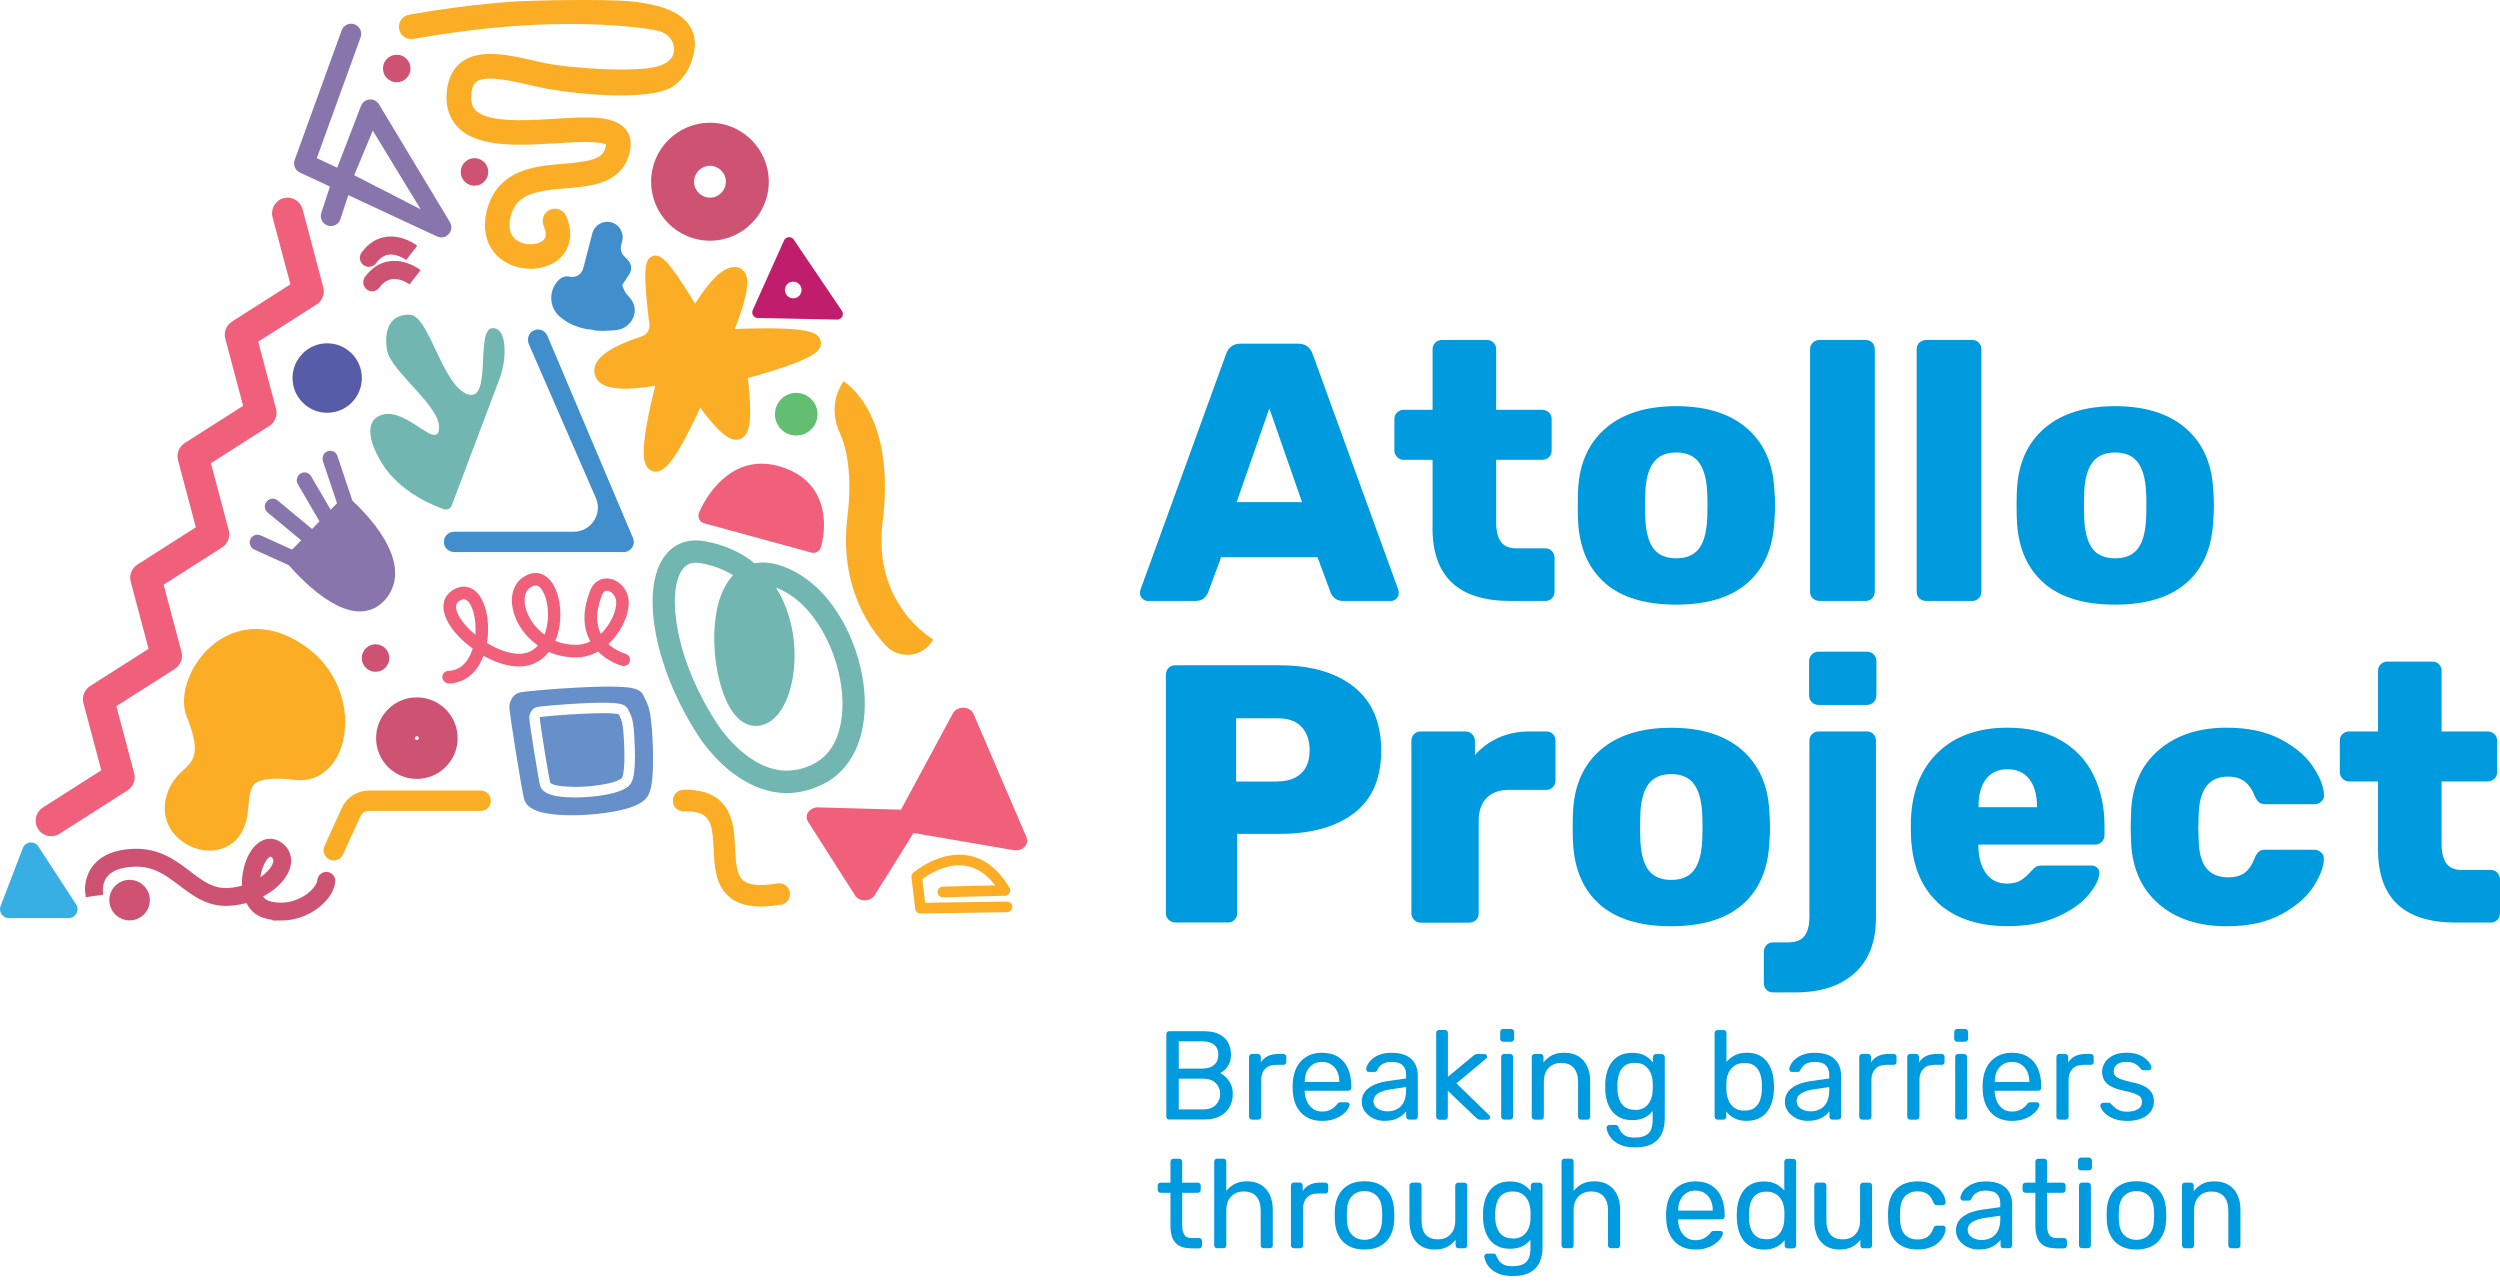 <svg width="220" height="113" viewBox="0 0 220 113" fill="none" xmlns="http://www.w3.org/2000/svg">
<path d="M17.402 74.705C17.281 74.671 17.153 74.631 17.032 74.584C16.284 74.301 15.618 73.803 15.16 73.177C14.568 72.369 14.366 71.352 14.581 70.315C14.783 69.366 15.315 68.477 16.096 67.797C17.119 66.902 17.678 66.195 16.426 63.038C16.069 62.142 16.116 60.984 16.56 59.786C16.998 58.614 17.759 57.537 18.721 56.749C19.738 55.915 20.93 55.43 22.175 55.356C23.609 55.268 25.084 55.706 26.551 56.655C28.207 57.726 29.392 59.261 29.985 61.085C30.503 62.688 30.51 64.418 29.998 65.838C29.675 66.74 29.157 67.474 28.504 67.966C27.776 68.511 26.895 68.747 25.965 68.632C24.154 68.417 22.97 68.525 22.451 68.942C22.04 69.278 21.96 69.911 21.859 70.921C21.838 71.123 21.818 71.339 21.791 71.561C21.596 73.217 20.694 74.375 19.314 74.739C18.708 74.9 18.041 74.887 17.395 74.712L17.402 74.705Z" fill="#FBAE25"/>
<path d="M73.678 28.123L66.676 27.982C66.326 27.975 66.097 27.612 66.239 27.288L68.999 21.155C69.154 20.805 69.632 20.765 69.847 21.081L74.089 27.356C74.311 27.686 74.069 28.13 73.671 28.123H73.678ZM69.787 26.252C70.379 26.265 70.743 25.599 70.406 25.107C70.083 24.629 69.369 24.697 69.134 25.215C68.918 25.693 69.262 26.238 69.787 26.252Z" fill="#C11D6D"/>
<path d="M29.365 75.715C29.244 75.715 29.116 75.688 28.995 75.634C28.544 75.425 28.348 74.894 28.55 74.449L30.078 71.103C30.503 70.167 31.445 69.568 32.468 69.568H42.298C42.789 69.568 43.193 69.972 43.193 70.463C43.193 70.955 42.796 71.359 42.298 71.359H32.468C32.139 71.359 31.842 71.554 31.708 71.85L30.18 75.196C30.031 75.526 29.708 75.722 29.365 75.722V75.715Z" fill="#FBAE25"/>
<path d="M6.057 80.791H0.779C0.234 80.791 -0.143 80.246 0.052 79.734L2.005 74.638C2.233 74.045 3.035 73.957 3.378 74.489L6.697 79.586C7.034 80.104 6.663 80.791 6.044 80.791H6.057Z" fill="#38AFE4"/>
<path d="M54.881 48.583H40.002C39.558 48.583 39.147 48.28 39.073 47.836C38.986 47.277 39.41 46.792 39.955 46.792H50.491C51.979 46.792 53.002 45.298 52.471 43.904L46.526 30.257C46.371 29.84 46.506 29.342 46.889 29.12C47.381 28.83 47.987 29.066 48.182 29.577L55.715 47.371C55.823 47.647 55.783 47.957 55.614 48.199C55.446 48.442 55.17 48.59 54.881 48.59V48.583Z" fill="#418ECC"/>
<path d="M69.51 78.798C69.463 79.202 69.154 79.546 68.729 79.613C66.676 79.963 65.208 79.754 64.232 78.973C62.953 77.943 62.872 76.24 62.798 74.739C62.684 72.376 62.536 71.332 60.179 71.399C59.654 71.413 59.223 71.002 59.21 70.477C59.196 69.952 59.607 69.514 60.125 69.501C61.99 69.447 63.296 70.033 63.996 71.251C64.576 72.254 64.629 73.466 64.69 74.644C64.751 75.856 64.804 76.994 65.417 77.492C65.936 77.909 66.945 77.99 68.413 77.741C68.925 77.654 69.416 77.997 69.504 78.515C69.517 78.61 69.524 78.704 69.504 78.791L69.51 78.798Z" fill="#FBAE25"/>
<path d="M57.567 41.494C57.459 41.474 57.358 41.44 57.257 41.386C56.645 41.036 56.611 40.148 56.658 39.333C56.699 38.639 56.833 37.724 57.049 36.62C57.251 35.617 57.48 34.64 57.661 33.947C57.311 34.008 56.901 34.068 56.463 34.115C54.746 34.31 53.595 34.196 52.942 33.772C52.605 33.55 52.39 33.24 52.322 32.87C52.201 32.25 52.511 31.658 53.231 31.106C53.682 30.762 54.315 30.426 55.116 30.096C55.594 29.901 56.079 29.726 56.497 29.591C56.914 29.456 57.21 29.012 57.15 28.554C57.082 28.043 57.008 27.43 56.948 26.811C56.624 23.64 56.84 23.081 57.089 22.778C57.237 22.603 57.439 22.502 57.655 22.495C58.065 22.482 58.435 22.751 59.021 23.491C59.351 23.909 59.755 24.488 60.226 25.208C60.576 25.747 60.906 26.285 61.169 26.723C61.371 26.4 61.62 26.03 61.889 25.659C63.041 24.077 63.97 23.397 64.825 23.505C65.134 23.545 65.397 23.727 65.558 23.996C65.801 24.4 65.976 25.168 65.168 27.565C65 28.07 64.818 28.554 64.656 28.951C65.39 28.925 66.427 28.891 67.47 28.891C68.615 28.891 69.551 28.931 70.244 29.012C71.422 29.147 71.968 29.376 72.176 29.84C72.284 30.076 72.277 30.338 72.163 30.574C71.954 31.012 71.348 31.544 68.359 32.513C67.356 32.836 66.393 33.112 65.808 33.267C65.868 33.745 65.949 34.465 65.989 35.206C66.111 37.306 65.882 38.289 65.195 38.606C64.515 38.916 63.821 38.337 63.593 38.141C63.236 37.845 62.825 37.407 62.367 36.842C62.091 36.505 61.835 36.169 61.62 35.866C61.371 36.411 61.041 37.118 60.677 37.831C59.217 40.727 58.516 41.285 58.032 41.447C57.87 41.501 57.708 41.514 57.56 41.487L57.567 41.494Z" fill="#FBAE25"/>
<path fill-rule="evenodd" clip-rule="evenodd" d="M38.467 20.812C38.71 20.926 38.979 20.92 39.215 20.812L39.208 20.805C39.309 20.758 39.41 20.691 39.491 20.596C39.753 20.307 39.794 19.883 39.592 19.546L33.351 9.178C33.176 8.889 32.852 8.727 32.516 8.754C32.179 8.781 31.89 9.003 31.769 9.32L29.675 14.759L27.877 13.918L31.735 3.281C31.903 2.823 31.661 2.311 31.203 2.143C30.738 1.975 30.234 2.21 30.065 2.675L25.932 14.073C25.77 14.51 25.972 14.988 26.389 15.184L29.035 16.416L28.288 18.684C28.113 19.142 28.342 19.661 28.8 19.836C29.257 20.011 29.769 19.782 29.944 19.324L30.651 17.17L38.467 20.812ZM31.169 15.419L32.805 11.494L37.02 18.422L31.169 15.419Z" fill="#8875AC"/>
<path d="M61.903 46.032C61.546 45.89 61.371 45.486 61.512 45.123C61.533 45.069 62.058 43.763 63.148 42.605C63.653 42.073 64.199 41.656 64.771 41.353C65.915 40.76 67.188 40.639 68.528 41.016C70.103 41.46 71.234 42.302 71.887 43.514C73.018 45.621 72.271 48.051 72.237 48.159C72.123 48.529 71.725 48.731 71.362 48.617" fill="#F1607B"/>
<path d="M39.41 60.129C39.148 60.096 38.939 59.873 38.925 59.604C38.912 59.301 39.154 59.045 39.457 59.032C40.689 58.992 41.282 58.009 41.558 57.194C41.571 57.154 41.585 57.113 41.598 57.073C40.575 56.332 39.747 55.43 39.329 54.575C38.757 53.417 38.993 52.401 39.955 51.862C40.602 51.498 41.282 51.552 41.813 51.997C42.366 52.454 42.749 53.323 42.898 54.434C42.985 55.141 42.971 55.881 42.85 56.581C42.938 56.635 43.025 56.682 43.113 56.736C44.459 57.49 45.712 57.726 46.546 57.369C46.87 57.234 47.125 57.032 47.334 56.804C47.166 56.682 47.011 56.561 46.876 56.447C45.947 55.646 45.301 54.562 45.106 53.484C44.85 52.071 45.415 50.94 46.573 50.522C47.543 50.172 48.452 50.731 48.943 51.976C49.34 52.973 49.421 54.313 49.165 55.471C49.091 55.8 48.99 56.11 48.869 56.4C49.414 56.622 50.034 56.75 50.727 56.743C51.192 56.743 51.602 56.615 51.953 56.44C51.926 56.393 51.899 56.346 51.879 56.299C51.266 55.093 51.286 53.639 51.932 51.97C52.242 51.169 52.956 50.765 53.743 50.94C54.572 51.121 55.406 51.99 55.325 53.235C55.258 54.191 54.753 55.329 53.992 56.204C53.844 56.373 53.696 56.528 53.535 56.676C54.221 57.302 55.016 57.531 55.029 57.531C55.325 57.611 55.501 57.914 55.42 58.204C55.339 58.5 55.036 58.668 54.74 58.594C54.679 58.581 53.548 58.264 52.626 57.335C52.033 57.665 51.387 57.847 50.734 57.854C49.771 57.861 48.963 57.659 48.297 57.369C47.933 57.827 47.489 58.177 46.964 58.399C46.338 58.668 45.597 58.722 44.769 58.561C44.069 58.426 43.301 58.13 42.554 57.712C42.554 57.712 42.547 57.712 42.541 57.712C42.291 58.386 41.941 58.931 41.49 59.342C40.932 59.853 40.252 60.129 39.477 60.156C39.444 60.156 39.417 60.156 39.383 60.156L39.41 60.129ZM40.878 52.73C40.777 52.717 40.662 52.744 40.501 52.831C40.312 52.939 39.875 53.181 40.326 54.097C40.608 54.669 41.154 55.295 41.834 55.861C41.935 54.548 41.618 53.269 41.113 52.852C41.046 52.798 40.972 52.751 40.878 52.737V52.73ZM47.186 51.525C47.112 51.519 47.038 51.525 46.957 51.552C46.048 51.875 46.129 52.872 46.203 53.282C46.351 54.111 46.937 55.134 47.913 55.848C48.001 55.619 48.061 55.403 48.102 55.221C48.317 54.265 48.25 53.175 47.927 52.367C47.799 52.05 47.55 51.566 47.186 51.519V51.525ZM53.461 51.997C53.238 51.97 53.077 52.084 52.976 52.36C52.444 53.72 52.41 54.871 52.875 55.78C52.989 55.672 53.09 55.565 53.164 55.471C53.764 54.777 54.181 53.861 54.228 53.141C54.275 52.475 53.838 52.071 53.514 51.997C53.494 51.997 53.481 51.99 53.461 51.99V51.997Z" fill="#F1607B"/>
<path d="M24.733 80.663C24.269 80.663 23.804 80.596 23.353 80.468C22.653 80.266 22.148 79.774 21.872 79.054C21.36 79.216 20.828 79.317 20.29 79.364C18.438 79.519 17.2 78.569 16.001 77.66C14.783 76.738 13.638 75.863 11.8 75.93C10.575 75.977 9.7 76.3 9.195 76.9C8.616 77.586 8.724 78.428 8.724 78.441L7.835 78.569C7.828 78.522 7.667 77.337 8.495 76.334C9.168 75.526 10.265 75.088 11.76 75.035C13.921 74.954 15.308 76.018 16.533 76.953C17.691 77.835 18.694 78.603 20.209 78.475C20.707 78.434 21.192 78.334 21.657 78.185C21.582 77.505 21.677 76.725 21.912 76.024C22.175 75.243 22.586 74.658 23.064 74.361C23.548 74.065 24.08 74.079 24.558 74.409C25.171 74.833 25.407 75.493 25.211 76.226C25.016 76.947 24.41 77.687 23.535 78.266C23.272 78.441 22.989 78.596 22.693 78.737C22.841 79.121 23.104 79.471 23.589 79.613C25.258 80.097 26.585 79.377 27.076 79.04C27.749 78.583 28.221 77.97 28.268 77.472C28.295 77.223 28.51 77.048 28.759 77.068C29.008 77.095 29.183 77.31 29.163 77.559C29.089 78.334 28.497 79.162 27.581 79.781C26.719 80.367 25.723 80.67 24.727 80.67L24.733 80.663ZM23.791 75.041C23.71 75.041 23.636 75.068 23.548 75.122C23.259 75.297 22.969 75.742 22.774 76.307C22.606 76.792 22.525 77.324 22.538 77.815C22.72 77.721 22.889 77.62 23.05 77.512C23.73 77.061 24.222 76.489 24.356 75.984C24.451 75.62 24.356 75.344 24.06 75.136C23.966 75.068 23.878 75.035 23.784 75.035L23.791 75.041Z" fill="#CE5373" stroke="#CE5373" stroke-width="0.68" stroke-miterlimit="10"/>
<path d="M24.942 49.155L30.388 43.527L30.866 43.938C30.927 43.992 32.334 45.21 33.438 46.839C35.444 49.795 34.818 51.667 33.943 52.717C33.351 53.424 32.57 53.801 31.681 53.807C30.435 53.807 28.981 53.094 27.345 51.673C26.181 50.663 25.352 49.66 25.319 49.613L24.935 49.142L24.942 49.155Z" fill="#8875AC"/>
<path d="M28.49 39.986C28.571 39.865 28.692 39.764 28.84 39.71C29.197 39.582 29.581 39.77 29.695 40.127L31.068 44.234C31.189 44.591 30.994 44.981 30.644 45.102C30.287 45.23 29.904 45.042 29.789 44.685L28.416 40.578C28.349 40.37 28.382 40.154 28.497 39.979L28.49 39.986Z" fill="#8875AC"/>
<path d="M22.081 47.364C22.262 47.089 22.619 46.974 22.929 47.109L26.14 48.563C26.477 48.718 26.625 49.122 26.47 49.465C26.315 49.808 25.912 49.963 25.575 49.808L22.363 48.354C22.027 48.199 21.879 47.795 22.034 47.452C22.047 47.418 22.067 47.385 22.087 47.358L22.081 47.364Z" fill="#8875AC"/>
<path d="M26.228 41.884C26.282 41.797 26.356 41.723 26.45 41.669C26.773 41.474 27.184 41.581 27.372 41.898L29.419 45.412C29.608 45.735 29.5 46.153 29.177 46.348C28.854 46.543 28.443 46.435 28.254 46.119L26.208 42.605C26.073 42.376 26.093 42.093 26.228 41.884Z" fill="#8875AC"/>
<path d="M23.421 44.194C23.421 44.194 23.448 44.153 23.468 44.133C23.71 43.843 24.134 43.796 24.424 44.032L27.716 46.765C28.005 47.001 28.039 47.432 27.797 47.728C27.554 48.017 27.13 48.065 26.841 47.829L23.549 45.096C23.279 44.873 23.232 44.483 23.421 44.194Z" fill="#8875AC"/>
<path d="M20.081 47.513C19.98 47.775 19.792 48.011 19.543 48.173L14.399 51.451L15.968 57.356C16.122 57.934 15.88 58.541 15.382 58.864L10.238 62.142L11.807 68.047C11.962 68.626 11.719 69.231 11.221 69.555L5.236 73.372C4.597 73.776 3.755 73.587 3.351 72.954C2.947 72.315 3.136 71.473 3.768 71.063L8.912 67.784L7.343 61.88C7.189 61.301 7.431 60.695 7.929 60.372L13.073 57.093L11.504 51.189C11.349 50.61 11.591 50.004 12.09 49.681L17.233 46.402L15.665 40.498C15.51 39.919 15.752 39.313 16.25 38.989L21.394 35.711L19.825 29.806C19.67 29.227 19.913 28.622 20.411 28.299L25.555 25.02L23.986 19.116C23.791 18.388 24.228 17.634 24.955 17.439C25.682 17.244 26.43 17.681 26.625 18.409L28.45 25.282C28.604 25.861 28.362 26.467 27.864 26.79L22.72 30.069L24.289 35.973C24.444 36.552 24.201 37.158 23.703 37.481L18.559 40.76L20.128 46.664C20.202 46.954 20.182 47.25 20.081 47.513Z" fill="#F1607B"/>
<path d="M33.358 40.322C34.031 41.649 35.236 42.84 36.838 43.783C38.037 44.483 39.033 44.8 39.08 44.813C39.356 44.901 39.652 44.752 39.753 44.483L43.921 33.435C44.251 32.56 44.432 31.624 44.399 30.689C44.365 29.753 44.136 28.871 43.355 28.878C41.786 28.904 43.362 35.495 41.127 34.688C38.892 33.88 37.754 27.72 36.05 27.692C34.34 27.666 33.768 28.965 34.058 30.803C34.347 32.641 38.797 35.738 38.642 37.71C38.488 39.683 35.754 35.819 33.607 36.505C31.459 37.199 33.358 40.322 33.358 40.322Z" fill="#71B6B0"/>
<path d="M46.687 23.646C45.873 23.646 45.038 23.424 44.344 22.98C43.644 22.529 43.139 21.882 42.877 21.108C42.594 20.273 42.601 19.324 42.904 18.294C43.348 16.773 44.324 15.695 45.812 15.103C47.004 14.625 48.33 14.517 49.609 14.409C52.302 14.181 53.171 13.918 53.332 12.72C53.211 12.659 52.874 12.538 52.033 12.504C51.171 12.47 50.094 12.538 48.95 12.605C47.381 12.699 45.765 12.8 44.284 12.679C42.412 12.531 41.099 12.04 40.271 11.178C39.504 10.377 39.188 9.306 39.322 8C39.443 6.842 39.894 5.974 40.675 5.415C42.318 4.237 44.883 4.843 47.603 5.476C49.946 6.028 56.221 6.425 58.011 5.799C58.577 5.597 59.311 5.247 59.311 4.371C59.311 3.685 58.967 3.171 58.281 2.83C57.654 2.52 52.201 1.732 44.701 2.332C40.399 2.675 36.42 3.415 36.38 3.422C35.794 3.53 35.229 3.146 35.121 2.56C35.013 1.975 35.397 1.409 35.983 1.301C36.151 1.268 40.096 0.534 44.513 0.184C47.132 -0.025 53.474 -0.058 55.258 0.096C57.708 0.305 59.351 0.85 60.28 1.773C60.994 2.486 61.276 3.395 61.102 4.419C60.846 5.873 60.206 6.95 59.196 7.616C57.129 8.983 50.013 8.276 47.112 7.596C45.085 7.118 42.783 6.58 41.934 7.186C41.84 7.253 41.557 7.455 41.477 8.229C41.389 9.104 41.638 9.481 41.84 9.69C42.278 10.148 43.16 10.431 44.466 10.532C45.792 10.639 47.34 10.545 48.828 10.451C51.669 10.276 53.918 10.141 54.968 11.279C55.264 11.595 55.588 12.147 55.48 12.989C55.298 14.409 54.531 15.406 53.211 15.951C52.201 16.369 50.976 16.47 49.791 16.571C47.152 16.793 45.516 17.062 44.977 18.9C44.668 19.97 44.849 20.738 45.516 21.169C46.25 21.647 47.313 21.559 47.778 21.169C47.892 21.075 48.236 20.778 47.845 19.883C47.603 19.338 47.852 18.698 48.397 18.456C48.943 18.213 49.582 18.462 49.818 19.008C50.471 20.489 50.229 21.909 49.172 22.811C48.512 23.37 47.61 23.66 46.681 23.66L46.687 23.646Z" fill="#FBAE25"/>
<path d="M80.989 80.387C80.76 80.387 80.565 80.205 80.538 79.976L80.208 77.209C80.188 77.055 80.249 76.9 80.37 76.799C80.464 76.718 82.645 74.867 85.136 75.27C86.604 75.506 87.843 76.462 88.833 78.118C88.92 78.26 88.92 78.441 88.839 78.583C88.759 78.731 88.611 78.818 88.442 78.825L82.982 78.96C82.726 78.96 82.511 78.765 82.504 78.502C82.504 78.246 82.699 78.031 82.962 78.024L87.567 77.91C86.826 76.927 85.965 76.354 84.988 76.193C83.305 75.917 81.703 76.96 81.164 77.358L81.413 79.445L88.611 79.337C88.866 79.337 89.082 79.539 89.082 79.795C89.082 80.05 88.88 80.266 88.624 80.273L81.003 80.387C81.003 80.387 80.989 80.387 80.983 80.387H80.989Z" fill="#FBAE25"/>
<path d="M54.551 63.058C54.517 62.997 54.484 62.93 54.457 62.863C54.363 62.829 54.12 62.782 53.508 62.762C53.353 62.762 53.191 62.762 53.01 62.762C52.484 62.762 51.845 62.782 51.111 62.816C49.603 62.89 47.933 63.038 47.516 63.105C47.516 63.118 47.502 63.139 47.496 63.159C47.563 63.96 48.297 68.417 48.411 68.868C48.411 68.868 48.485 69.036 49.199 69.151C49.583 69.211 50.067 69.245 50.613 69.245C51.232 69.245 51.899 69.205 52.525 69.117C52.989 69.056 53.427 68.976 53.784 68.882C53.871 68.861 53.952 68.834 54.033 68.807C54.578 68.632 54.706 68.491 54.733 68.451C54.773 68.39 54.908 68.1 54.942 67.043C54.962 66.377 54.942 65.508 54.868 64.532C54.8 63.57 54.679 63.334 54.544 63.058H54.551Z" fill="#678FCA"/>
<path d="M57.345 64C57.217 62.122 56.907 61.846 56.631 61.22C56.355 60.6 55.621 60.473 54.275 60.432C53.433 60.405 52.302 60.432 50.922 60.499C48.795 60.607 46.115 60.836 45.711 60.944C45.395 61.031 44.977 61.294 44.823 62.088C44.755 62.425 45.927 69.588 46.115 70.288C46.351 71.184 47.415 71.46 48.189 71.594C49.448 71.803 51.319 71.79 53.077 71.561C53.77 71.473 54.41 71.352 54.948 71.211C55.09 71.177 55.218 71.137 55.345 71.096C56.173 70.834 56.692 70.517 56.968 70.107C57.17 69.804 57.412 69.231 57.459 67.542C57.486 66.592 57.459 65.374 57.358 64H57.345ZM55.864 67.07C55.83 68.316 55.648 68.733 55.5 68.962C55.298 69.265 54.921 69.494 54.309 69.689C54.214 69.716 54.12 69.743 54.019 69.777C53.622 69.885 53.157 69.972 52.646 70.039C51.966 70.127 51.266 70.174 50.612 70.174C50.027 70.174 49.488 70.14 49.051 70.066C48.478 69.972 47.697 69.77 47.522 69.11C47.388 68.592 46.526 63.32 46.573 63.071C46.688 62.486 46.99 62.29 47.226 62.23C47.522 62.149 49.495 61.981 51.064 61.9C51.818 61.859 52.471 61.839 53.009 61.839C53.198 61.839 53.373 61.839 53.534 61.846C54.524 61.873 55.069 61.974 55.271 62.425C55.48 62.883 55.702 63.085 55.796 64.472C55.864 65.481 55.891 66.377 55.87 67.077L55.864 67.07Z" fill="#678FCA"/>
<path d="M73.665 53.868C75.031 55.955 75.853 58.486 76.055 60.803C76.203 62.533 76.007 64.162 75.496 65.508C74.91 67.05 73.9 68.228 72.574 68.928C69.908 70.329 67.114 70.019 64.495 68.04C62.677 66.66 61.566 64.936 61.459 64.754C59.634 61.961 58.315 58.83 57.742 55.928C57.17 53.02 57.386 50.603 58.362 49.122C59.176 47.883 60.476 47.351 62.017 47.627C63.721 47.93 65.202 48.59 66.407 49.573C67.094 49.438 67.848 49.499 68.649 49.755C70.729 50.428 72.419 51.963 73.665 53.861V53.868ZM63.148 63.751C63.324 64.014 64.273 65.414 65.72 66.498C67.706 67.986 69.706 68.215 71.665 67.185C74.23 65.838 74.223 62.391 74.095 60.971C73.786 57.376 71.658 52.973 68.292 51.714C68.353 51.808 68.406 51.902 68.46 51.996C69.551 53.875 70.063 56.204 69.888 58.567C69.659 61.698 68.326 63.832 66.569 63.879C65.841 63.899 64.791 63.543 63.943 61.718C63.256 60.257 62.852 58.17 62.852 56.137C62.852 54.777 63.054 52.273 64.401 50.737C64.434 50.697 64.468 50.663 64.508 50.623C63.721 50.125 62.785 49.755 61.667 49.559C60.9 49.425 60.368 49.627 59.991 50.206C59.324 51.222 59.203 53.215 59.661 55.544C60.186 58.204 61.405 61.092 63.101 63.684C63.101 63.684 63.108 63.697 63.115 63.704C63.115 63.704 63.128 63.724 63.142 63.745L63.148 63.751Z" fill="#71B6B0"/>
<path d="M82.133 56.271H82.127C81.265 57.847 79.111 58.096 77.906 56.763C77.643 56.473 77.374 56.15 77.104 55.793C75.617 53.801 73.967 50.401 74.573 45.486C75.044 41.655 74.459 39.319 73.88 38.033C73.88 38.02 73.866 38.006 73.859 37.993C73.247 36.64 73.307 35.078 74.075 33.805L74.23 33.55C74.452 33.684 75.603 34.452 76.566 36.397C77.771 38.841 78.148 42.032 77.677 45.87C77.3 48.933 77.926 51.599 79.528 53.807C80.747 55.484 82.12 56.271 82.133 56.278V56.271Z" fill="#FBAE25"/>
<path d="M70.985 71.958C70.972 71.783 71.025 71.608 71.133 71.453C71.322 71.191 71.658 71.036 72.015 71.049L79.286 71.251L83.851 62.782C84.019 62.472 84.382 62.27 84.78 62.277C85.177 62.283 85.52 62.492 85.662 62.809L90.334 73.681C90.455 73.971 90.388 74.294 90.152 74.53C89.916 74.765 89.553 74.873 89.203 74.812L80.39 73.305L76.977 78.771C76.808 79.047 76.472 79.222 76.115 79.229C75.751 79.236 75.422 79.074 75.253 78.805L71.099 72.295C71.032 72.187 70.992 72.066 70.985 71.945V71.958Z" fill="#F1607B"/>
<path d="M11.403 80.993C10.42 80.993 9.619 80.192 9.619 79.209C9.619 78.226 10.42 77.425 11.403 77.425C12.386 77.425 13.187 78.226 13.187 79.209C13.187 80.192 12.386 80.993 11.403 80.993Z" fill="#CE5373"/>
<path d="M62.475 21.182C59.62 21.182 57.298 18.853 57.298 15.992C57.298 13.13 59.62 10.801 62.475 10.801C65.33 10.801 67.652 13.13 67.652 15.992C67.652 18.853 65.33 21.182 62.475 21.182ZM62.475 14.591C61.701 14.591 61.075 15.224 61.075 15.992C61.075 16.759 61.701 17.392 62.475 17.392C63.249 17.392 63.875 16.766 63.875 15.992C63.875 15.217 63.249 14.591 62.475 14.591Z" fill="#CE5373"/>
<path d="M70.069 38.33C71.103 38.33 71.941 37.489 71.941 36.451C71.941 35.414 71.103 34.573 70.069 34.573C69.036 34.573 68.198 35.414 68.198 36.451C68.198 37.489 69.036 38.33 70.069 38.33Z" fill="#62BE70"/>
<path d="M36.683 66.835C37.72 66.835 38.561 65.994 38.561 64.957C38.561 63.919 37.72 63.078 36.683 63.078C35.646 63.078 34.805 63.919 34.805 64.957C34.805 65.994 35.646 66.835 36.683 66.835Z" stroke="#CE5373" stroke-width="3.42" stroke-miterlimit="10"/>
<path d="M34.913 7.239C35.582 7.239 36.124 6.697 36.124 6.028C36.124 5.358 35.582 4.816 34.913 4.816C34.243 4.816 33.701 5.358 33.701 6.028C33.701 6.697 34.243 7.239 34.913 7.239Z" fill="#CE5373"/>
<path d="M28.793 36.324C30.477 36.324 31.843 34.955 31.843 33.267C31.843 31.579 30.477 30.21 28.793 30.21C27.109 30.21 25.743 31.579 25.743 33.267C25.743 34.955 27.109 36.324 28.793 36.324Z" fill="#575CA9"/>
<path d="M41.753 16.342C42.422 16.342 42.965 15.799 42.965 15.13C42.965 14.46 42.422 13.918 41.753 13.918C41.084 13.918 40.541 14.46 40.541 15.13C40.541 15.799 41.084 16.342 41.753 16.342Z" fill="#CE5373"/>
<path d="M33.048 59.12C33.717 59.12 34.26 58.577 34.26 57.908C34.26 57.238 33.717 56.696 33.048 56.696C32.379 56.696 31.836 57.238 31.836 57.908C31.836 58.577 32.379 59.12 33.048 59.12Z" fill="#CE5373"/>
<path d="M31.762 22.313C31.762 22.313 31.802 22.246 31.822 22.219C32.408 21.418 33.135 20.953 33.99 20.839C35.417 20.644 36.589 21.526 36.717 21.627L35.741 22.879C35.741 22.879 34.973 22.3 34.192 22.414C33.782 22.475 33.418 22.717 33.095 23.162C32.839 23.512 32.341 23.593 31.991 23.33C31.668 23.094 31.58 22.657 31.762 22.313Z" fill="#CE5373"/>
<path d="M32.058 24.461C32.058 24.461 32.099 24.394 32.119 24.367C32.705 23.566 33.432 23.101 34.287 22.987C35.714 22.791 36.885 23.673 37.013 23.774L36.037 25.026C36.037 25.026 35.27 24.448 34.489 24.562C34.078 24.623 33.714 24.865 33.391 25.309C33.135 25.659 32.637 25.74 32.287 25.478C31.964 25.242 31.876 24.804 32.058 24.461Z" fill="#CE5373"/>
<path d="M55.729 26.689C55.648 26.487 55.52 26.285 55.339 26.11C55.022 25.794 54.854 25.437 54.76 25.087C54.78 25.053 54.793 25.013 54.82 24.979L55.379 24.131C55.635 23.747 55.588 23.236 55.264 22.899L54.908 22.522C54.672 22.28 54.578 21.936 54.659 21.606L54.76 21.189C54.935 20.462 54.483 19.728 53.75 19.553C53.036 19.385 52.316 19.816 52.127 20.529L51.319 23.633C51.185 24.151 50.66 24.468 50.134 24.346C49.825 24.272 49.495 24.353 49.259 24.562H49.252C48.243 25.457 48.263 27.046 49.3 27.901C50.114 28.574 51.117 28.958 52.161 29.019C52.168 29.019 52.181 29.032 52.188 29.032C52.498 29.16 53.4 29.12 54.194 29.052C55.359 28.951 56.18 27.76 55.736 26.676L55.729 26.689Z" fill="#418ECC"/>
<path d="M100.529 52.675C100.387 52.534 100.32 52.379 100.32 52.204C100.32 52.076 100.333 51.975 100.354 51.914L107.887 31.18C108.103 30.553 108.534 30.243 109.181 30.243H114.228C114.875 30.243 115.306 30.553 115.522 31.18L123.055 51.914C123.075 51.981 123.089 52.076 123.089 52.204C123.089 52.379 123.015 52.534 122.88 52.675C122.738 52.817 122.583 52.884 122.408 52.884H118.203C117.685 52.884 117.321 52.648 117.105 52.17L115.939 49.03H107.462L106.297 52.17C106.081 52.642 105.717 52.884 105.198 52.884H101C100.825 52.884 100.67 52.817 100.529 52.675ZM108.824 44.185H114.578L111.701 35.937L108.824 44.185Z" fill="#009ADE"/>
<path d="M126.067 46.449V40.465H123.513C123.298 40.465 123.109 40.385 122.947 40.223C122.785 40.061 122.705 39.873 122.705 39.657V36.874C122.705 36.638 122.785 36.443 122.947 36.294C123.109 36.146 123.298 36.065 123.513 36.065H126.067V30.729C126.067 30.493 126.148 30.297 126.31 30.149C126.471 30.001 126.66 29.92 126.876 29.92H130.851C131.087 29.92 131.283 29.994 131.431 30.149C131.579 30.297 131.66 30.493 131.66 30.729V36.065H135.703C135.939 36.065 136.141 36.139 136.303 36.294C136.464 36.443 136.545 36.638 136.545 36.874V39.657C136.545 39.893 136.464 40.088 136.303 40.236C136.141 40.385 135.939 40.465 135.703 40.465H131.66V45.964C131.66 46.719 131.801 47.291 132.078 47.675C132.361 48.066 132.812 48.255 133.439 48.255H135.993C136.228 48.255 136.424 48.336 136.572 48.498C136.72 48.659 136.801 48.861 136.801 49.097V52.076C136.801 52.291 136.727 52.48 136.572 52.642C136.424 52.803 136.228 52.884 135.993 52.884H132.92C128.345 52.884 126.06 50.742 126.06 46.449H126.067Z" fill="#009ADE"/>
<path d="M141.255 51.314C139.8 50.054 139.004 48.255 138.876 45.93C138.856 45.647 138.843 45.162 138.843 44.475C138.843 43.788 138.856 43.302 138.876 43.019C139.004 40.735 139.82 38.949 141.316 37.669C142.812 36.389 144.88 35.742 147.508 35.742C150.136 35.742 152.205 36.382 153.701 37.669C155.197 38.949 156.012 40.735 156.14 43.019C156.181 43.579 156.208 44.064 156.208 44.475C156.208 44.886 156.187 45.371 156.14 45.93C156.012 48.262 155.217 50.054 153.761 51.314C152.306 52.574 150.217 53.208 147.502 53.208C144.786 53.208 142.697 52.574 141.242 51.314H141.255ZM149.483 48.309C149.914 47.756 150.163 46.914 150.224 45.769C150.244 45.553 150.258 45.122 150.258 44.475C150.258 43.828 150.244 43.397 150.224 43.181C150.156 42.062 149.914 41.22 149.483 40.661C149.051 40.102 148.391 39.819 147.508 39.819C146.626 39.819 145.965 40.102 145.534 40.661C145.103 41.22 144.853 42.062 144.793 43.181L144.759 44.475L144.793 45.769C144.86 46.914 145.103 47.756 145.534 48.309C145.965 48.861 146.626 49.131 147.508 49.131C148.391 49.131 149.051 48.855 149.483 48.309Z" fill="#009ADE"/>
<path d="M159.53 52.662C159.368 52.514 159.287 52.318 159.287 52.082V30.729C159.287 30.493 159.368 30.297 159.53 30.149C159.691 30.001 159.887 29.92 160.129 29.92H164.172C164.408 29.92 164.604 29.994 164.752 30.149C164.9 30.297 164.981 30.493 164.981 30.729V52.076C164.981 52.291 164.907 52.48 164.752 52.642C164.604 52.803 164.408 52.884 164.172 52.884H160.129C159.894 52.884 159.691 52.81 159.53 52.655V52.662Z" fill="#009ADE"/>
<path d="M168.91 52.662C168.748 52.514 168.667 52.318 168.667 52.082V30.729C168.667 30.493 168.748 30.297 168.91 30.149C169.071 30.001 169.267 29.92 169.509 29.92H173.552C173.788 29.92 173.984 29.994 174.132 30.149C174.28 30.297 174.361 30.493 174.361 30.729V52.076C174.361 52.291 174.287 52.48 174.132 52.642C173.984 52.803 173.788 52.884 173.552 52.884H169.509C169.273 52.884 169.071 52.81 168.91 52.655V52.662Z" fill="#009ADE"/>
<path d="M179.873 51.314C178.417 50.054 177.622 48.255 177.494 45.93C177.474 45.647 177.46 45.162 177.46 44.475C177.46 43.788 177.474 43.302 177.494 43.019C177.622 40.735 178.438 38.949 179.933 37.669C181.429 36.389 183.498 35.742 186.126 35.742C188.754 35.742 190.823 36.382 192.319 37.669C193.814 38.949 194.63 40.735 194.758 43.019C194.798 43.579 194.825 44.064 194.825 44.475C194.825 44.886 194.805 45.371 194.758 45.93C194.63 48.262 193.835 50.054 192.379 51.314C190.924 52.574 188.835 53.208 186.119 53.208C183.404 53.208 181.315 52.574 179.859 51.314H179.873ZM188.107 48.309C188.538 47.756 188.788 46.914 188.848 45.769C188.868 45.553 188.882 45.122 188.882 44.475C188.882 43.828 188.868 43.397 188.848 43.181C188.781 42.062 188.538 41.22 188.107 40.661C187.676 40.102 187.015 39.819 186.133 39.819C185.25 39.819 184.59 40.102 184.158 40.661C183.727 41.22 183.478 42.062 183.417 43.181L183.383 44.475L183.417 45.769C183.485 46.914 183.727 47.756 184.158 48.309C184.59 48.861 185.25 49.131 186.133 49.131C187.015 49.131 187.676 48.855 188.107 48.309Z" fill="#009ADE"/>
<path d="M102.84 80.943C102.679 80.781 102.598 80.592 102.598 80.377V59.387C102.598 59.151 102.672 58.949 102.827 58.787C102.975 58.625 103.17 58.544 103.406 58.544H112.557C115.36 58.544 117.557 59.178 119.154 60.451C120.751 61.725 121.546 63.592 121.546 66.044C121.546 68.497 120.751 70.343 119.154 71.556C117.557 72.776 115.36 73.382 112.557 73.382H108.871V80.37C108.871 80.586 108.797 80.774 108.642 80.936C108.494 81.098 108.298 81.179 108.062 81.179H103.406C103.191 81.179 103.002 81.098 102.84 80.936V80.943ZM112.395 68.766C113.278 68.766 113.972 68.537 114.484 68.073C114.989 67.608 115.246 66.927 115.246 66.017C115.246 65.175 115.016 64.494 114.552 63.982C114.087 63.463 113.372 63.207 112.402 63.207H108.777V68.773H112.402L112.395 68.766Z" fill="#009ADE"/>
<path d="M124.443 80.943C124.282 80.781 124.201 80.592 124.201 80.377V65.209C124.201 64.973 124.275 64.771 124.43 64.609C124.578 64.447 124.773 64.367 125.009 64.367H128.951C129.187 64.367 129.389 64.447 129.551 64.609C129.713 64.771 129.794 64.973 129.794 65.209V66.435C130.4 65.768 131.101 65.256 131.916 64.899C132.725 64.542 133.628 64.367 134.618 64.367H136.074C136.31 64.367 136.505 64.441 136.653 64.596C136.801 64.744 136.882 64.939 136.882 65.175V68.699C136.882 68.915 136.808 69.103 136.653 69.265C136.498 69.427 136.31 69.508 136.074 69.508H132.806C131.943 69.508 131.283 69.744 130.818 70.222C130.353 70.694 130.124 71.368 130.124 72.23V80.383C130.124 80.619 130.043 80.815 129.881 80.963C129.719 81.111 129.517 81.192 129.281 81.192H125.009C124.794 81.192 124.605 81.111 124.443 80.95V80.943Z" fill="#009ADE"/>
<path d="M140.811 79.615C139.355 78.355 138.56 76.556 138.432 74.231C138.412 73.948 138.398 73.463 138.398 72.776C138.398 72.089 138.405 71.603 138.432 71.32C138.56 69.036 139.376 67.25 140.871 65.97C142.374 64.69 144.436 64.043 147.064 64.043C149.692 64.043 151.761 64.683 153.257 65.97C154.752 67.25 155.568 69.036 155.696 71.32C155.736 71.88 155.763 72.365 155.763 72.776C155.763 73.187 155.743 73.672 155.696 74.231C155.568 76.563 154.773 78.355 153.317 79.615C151.862 80.875 149.773 81.509 147.057 81.509C144.342 81.509 142.253 80.875 140.797 79.615H140.811ZM149.045 76.61C149.476 76.058 149.726 75.215 149.786 74.07C149.806 73.854 149.82 73.423 149.82 72.776C149.82 72.129 149.806 71.698 149.786 71.482C149.719 70.364 149.476 69.521 149.045 68.962C148.614 68.403 147.953 68.12 147.071 68.12C146.188 68.12 145.528 68.403 145.096 68.962C144.665 69.521 144.416 70.364 144.355 71.482L144.321 72.776L144.355 74.07C144.423 75.215 144.665 76.058 145.096 76.61C145.528 77.163 146.188 77.432 147.071 77.432C147.953 77.432 148.614 77.156 149.045 76.61Z" fill="#009ADE"/>
<path d="M155.446 87.102C155.298 86.953 155.217 86.758 155.217 86.522V83.739C155.217 83.523 155.291 83.335 155.446 83.173C155.595 83.011 155.79 82.93 156.026 82.93H157.32C158.034 82.93 158.526 82.735 158.809 82.351C159.092 81.96 159.227 81.401 159.227 80.666V65.175C159.227 64.939 159.307 64.744 159.469 64.595C159.631 64.447 159.82 64.366 160.035 64.366H164.274C164.509 64.366 164.705 64.441 164.853 64.595C165.001 64.744 165.082 64.939 165.082 65.175V80.794C165.082 82.883 164.456 84.501 163.209 85.633C161.956 86.765 160.21 87.331 157.967 87.331H156.026C155.79 87.331 155.595 87.257 155.446 87.102ZM159.442 61.792C159.281 61.631 159.2 61.428 159.2 61.193V58.187C159.2 57.951 159.281 57.749 159.442 57.588C159.604 57.426 159.806 57.345 160.042 57.345H164.28C164.516 57.345 164.718 57.426 164.88 57.588C165.042 57.749 165.123 57.951 165.123 58.187V61.193C165.123 61.428 165.042 61.631 164.88 61.792C164.718 61.954 164.516 62.035 164.28 62.035H160.042C159.806 62.035 159.604 61.954 159.442 61.792Z" fill="#009ADE"/>
<path d="M170.486 79.386C168.977 77.971 168.202 75.923 168.155 73.227V72.223C168.242 69.656 169.038 67.655 170.547 66.206C172.056 64.757 174.091 64.036 176.659 64.036C178.512 64.036 180.082 64.407 181.362 65.155C182.642 65.896 183.606 66.92 184.239 68.227C184.873 69.535 185.196 71.017 185.196 72.675V73.483C185.196 73.719 185.115 73.921 184.954 74.083C184.792 74.245 184.59 74.326 184.354 74.326H174.098V74.521C174.118 75.491 174.347 76.273 174.779 76.866C175.21 77.459 175.823 77.755 176.618 77.755C177.137 77.755 177.548 77.654 177.865 77.445C178.175 77.243 178.471 76.974 178.754 76.65C178.95 76.435 179.105 76.3 179.226 76.246C179.347 76.192 179.536 76.165 179.792 76.165H184.03C184.226 76.165 184.394 76.226 184.529 76.34C184.671 76.462 184.738 76.603 184.738 76.778C184.738 77.338 184.421 77.998 183.781 78.753C183.148 79.507 182.218 80.154 180.998 80.693C179.778 81.232 178.343 81.502 176.679 81.502C174.044 81.502 171.975 80.794 170.466 79.386H170.486ZM179.253 71.031V70.963C179.253 69.925 179.024 69.124 178.572 68.551C178.121 67.978 177.481 67.695 176.665 67.695C175.85 67.695 175.217 67.978 174.772 68.551C174.327 69.124 174.112 69.925 174.112 70.963V71.031H179.253Z" fill="#009ADE"/>
<path d="M189.973 79.548C188.451 78.241 187.642 76.428 187.534 74.097L187.5 72.803L187.534 71.475C187.622 69.144 188.43 67.325 189.96 66.01C191.49 64.697 193.484 64.036 195.944 64.036C197.817 64.036 199.394 64.373 200.667 65.04C201.941 65.707 202.891 66.502 203.511 67.419C204.137 68.335 204.468 69.171 204.515 69.925C204.535 70.161 204.461 70.364 204.286 70.525C204.111 70.687 203.908 70.768 203.673 70.768H199.34C199.104 70.768 198.922 70.714 198.794 70.606C198.666 70.498 198.545 70.323 198.437 70.087C198.201 69.481 197.891 69.043 197.514 68.76C197.136 68.477 196.658 68.342 196.072 68.342C194.407 68.342 193.552 69.44 193.484 71.644L193.45 72.87L193.484 73.935C193.504 75.053 193.733 75.882 194.165 76.408C194.596 76.94 195.229 77.203 196.072 77.203C196.698 77.203 197.19 77.068 197.541 76.799C197.898 76.529 198.194 76.084 198.43 75.458C198.538 75.222 198.652 75.047 198.787 74.939C198.915 74.831 199.097 74.777 199.333 74.777H203.666C203.881 74.777 204.077 74.851 204.245 75.006C204.414 75.154 204.501 75.343 204.501 75.559C204.501 76.226 204.205 77.028 203.612 77.971C203.019 78.908 202.076 79.737 200.782 80.444C199.488 81.158 197.871 81.509 195.93 81.509C193.471 81.509 191.483 80.855 189.967 79.555L189.973 79.548Z" fill="#009ADE"/>
<path d="M209.266 74.75V68.766H206.712C206.496 68.766 206.308 68.686 206.146 68.524C205.984 68.362 205.903 68.174 205.903 67.958V65.175C205.903 64.939 205.984 64.744 206.146 64.595C206.308 64.447 206.496 64.366 206.712 64.366H209.266V59.03C209.266 58.794 209.347 58.598 209.508 58.45C209.67 58.302 209.859 58.221 210.074 58.221H214.05C214.286 58.221 214.481 58.295 214.629 58.45C214.778 58.598 214.859 58.794 214.859 59.03V64.366H218.902C219.137 64.366 219.34 64.441 219.501 64.595C219.663 64.744 219.744 64.939 219.744 65.175V67.958C219.744 68.194 219.663 68.389 219.501 68.537C219.34 68.686 219.137 68.766 218.902 68.766H214.859V74.265C214.859 75.02 215 75.592 215.276 75.977C215.559 76.367 216.011 76.556 216.638 76.556H219.191C219.427 76.556 219.623 76.637 219.771 76.799C219.919 76.96 220 77.162 220 77.398V80.377C220 80.592 219.926 80.781 219.771 80.943C219.623 81.104 219.427 81.185 219.191 81.185H216.119C211.55 81.185 209.266 79.043 209.266 74.75Z" fill="#009ADE"/>
<path d="M102.894 98.523C102.813 98.523 102.753 98.496 102.706 98.449C102.658 98.402 102.638 98.341 102.638 98.267V91.017C102.638 90.936 102.658 90.868 102.706 90.821C102.753 90.774 102.813 90.747 102.894 90.747H105.94C106.493 90.747 106.951 90.835 107.301 91.017C107.652 91.198 107.914 91.441 108.076 91.758C108.244 92.068 108.325 92.418 108.325 92.802C108.325 93.106 108.278 93.368 108.177 93.584C108.076 93.799 107.955 93.981 107.807 94.116C107.658 94.251 107.517 94.359 107.375 94.433C107.665 94.575 107.921 94.804 108.15 95.12C108.373 95.437 108.487 95.821 108.487 96.272C108.487 96.677 108.393 97.054 108.211 97.391C108.029 97.735 107.753 98.004 107.382 98.206C107.018 98.409 106.567 98.51 106.034 98.51H102.894V98.523ZM103.73 94.035H105.772C106.243 94.035 106.607 93.928 106.85 93.705C107.092 93.49 107.214 93.186 107.214 92.809C107.214 92.432 107.092 92.142 106.85 91.94C106.607 91.738 106.243 91.636 105.772 91.636H103.73V94.022V94.035ZM103.73 97.627H105.886C106.358 97.627 106.728 97.499 106.984 97.236C107.24 96.98 107.375 96.657 107.375 96.279C107.375 95.902 107.247 95.565 106.984 95.309C106.728 95.053 106.358 94.925 105.886 94.925H103.73V97.627Z" fill="#009ADE"/>
<path d="M110.172 98.523C110.097 98.523 110.037 98.496 109.99 98.449C109.942 98.402 109.916 98.341 109.916 98.267V93.011C109.916 92.937 109.942 92.876 109.99 92.823C110.037 92.769 110.097 92.742 110.172 92.742H110.684C110.758 92.742 110.818 92.769 110.872 92.823C110.926 92.876 110.953 92.937 110.953 93.011V93.503C111.101 93.254 111.304 93.065 111.566 92.937C111.822 92.809 112.139 92.748 112.51 92.748H112.941C113.015 92.748 113.076 92.775 113.123 92.823C113.17 92.87 113.197 92.93 113.197 93.004V93.463C113.197 93.537 113.17 93.597 113.123 93.638C113.076 93.685 113.015 93.705 112.941 93.705H112.274C111.876 93.705 111.56 93.82 111.331 94.056C111.101 94.291 110.987 94.608 110.987 95.006V98.274C110.987 98.348 110.96 98.409 110.906 98.456C110.852 98.503 110.792 98.53 110.717 98.53H110.172V98.523Z" fill="#009ADE"/>
<path d="M116.337 98.638C115.569 98.638 114.956 98.402 114.504 97.93C114.053 97.459 113.803 96.818 113.763 96.003C113.756 95.909 113.75 95.781 113.75 95.632C113.75 95.484 113.75 95.356 113.763 95.262C113.79 94.736 113.918 94.278 114.127 93.88C114.342 93.483 114.639 93.18 115.01 92.964C115.387 92.748 115.825 92.641 116.324 92.641C116.883 92.641 117.361 92.762 117.739 92.998C118.123 93.234 118.412 93.57 118.608 94.008C118.81 94.447 118.911 94.959 118.911 95.538V95.727C118.911 95.808 118.884 95.868 118.837 95.915C118.79 95.963 118.729 95.983 118.655 95.983H114.814V96.084C114.828 96.387 114.895 96.67 115.016 96.933C115.138 97.196 115.306 97.411 115.535 97.573C115.758 97.735 116.027 97.816 116.33 97.816C116.6 97.816 116.822 97.775 116.997 97.694C117.173 97.614 117.321 97.526 117.429 97.425C117.536 97.324 117.611 97.243 117.651 97.189C117.718 97.101 117.772 97.047 117.806 97.027C117.84 97.007 117.9 97 117.981 97H118.527C118.594 97 118.648 97.021 118.702 97.061C118.749 97.101 118.77 97.162 118.763 97.229C118.756 97.344 118.695 97.479 118.588 97.634C118.48 97.796 118.318 97.951 118.116 98.105C117.914 98.26 117.658 98.388 117.361 98.49C117.065 98.591 116.721 98.638 116.344 98.638H116.337ZM114.814 95.215H117.86V95.181C117.86 94.844 117.799 94.554 117.678 94.291C117.557 94.035 117.381 93.827 117.152 93.678C116.923 93.523 116.647 93.449 116.33 93.449C116.014 93.449 115.737 93.523 115.515 93.678C115.293 93.827 115.117 94.035 114.996 94.291C114.875 94.548 114.821 94.844 114.821 95.181V95.215H114.814Z" fill="#009ADE"/>
<path d="M121.856 98.638C121.485 98.638 121.148 98.564 120.845 98.415C120.542 98.267 120.299 98.065 120.111 97.816C119.929 97.566 119.834 97.276 119.834 96.96C119.834 96.448 120.043 96.043 120.454 95.74C120.872 95.437 121.411 95.235 122.078 95.14L123.736 94.905V94.581C123.736 94.224 123.635 93.948 123.433 93.746C123.231 93.543 122.9 93.449 122.435 93.449C122.112 93.449 121.843 93.516 121.634 93.651C121.425 93.786 121.283 93.954 121.202 94.163C121.155 94.278 121.081 94.332 120.967 94.332H120.468C120.387 94.332 120.326 94.305 120.286 94.258C120.246 94.21 120.225 94.15 120.225 94.089C120.225 93.975 120.266 93.84 120.353 93.678C120.441 93.516 120.569 93.355 120.744 93.2C120.919 93.045 121.148 92.91 121.425 92.809C121.701 92.708 122.045 92.647 122.442 92.647C122.887 92.647 123.258 92.701 123.561 92.816C123.864 92.93 124.1 93.085 124.275 93.274C124.45 93.469 124.578 93.685 124.652 93.927C124.733 94.17 124.767 94.419 124.767 94.669V98.267C124.767 98.341 124.74 98.402 124.693 98.449C124.646 98.496 124.585 98.523 124.511 98.523H123.999C123.918 98.523 123.857 98.496 123.81 98.449C123.763 98.402 123.743 98.341 123.743 98.267V97.789C123.648 97.923 123.514 98.051 123.352 98.179C123.19 98.307 122.988 98.415 122.739 98.503C122.496 98.59 122.193 98.631 121.843 98.631L121.856 98.638ZM122.092 97.802C122.395 97.802 122.671 97.735 122.927 97.607C123.183 97.479 123.379 97.276 123.52 97C123.662 96.724 123.736 96.38 123.736 95.969V95.659L122.449 95.848C121.923 95.922 121.526 96.043 121.263 96.219C121 96.394 120.865 96.609 120.865 96.879C120.865 97.088 120.926 97.256 121.047 97.398C121.169 97.532 121.324 97.634 121.512 97.701C121.701 97.768 121.896 97.802 122.099 97.802H122.092Z" fill="#009ADE"/>
<path d="M126.64 98.523C126.566 98.523 126.505 98.496 126.458 98.449C126.411 98.402 126.384 98.341 126.384 98.267V90.895C126.384 90.821 126.411 90.76 126.458 90.713C126.505 90.666 126.566 90.639 126.64 90.639H127.159C127.233 90.639 127.293 90.666 127.341 90.713C127.388 90.76 127.415 90.821 127.415 90.895V94.763L129.605 92.944C129.692 92.87 129.76 92.822 129.807 92.795C129.854 92.769 129.935 92.755 130.043 92.755H130.629C130.696 92.755 130.75 92.775 130.797 92.822C130.845 92.87 130.865 92.924 130.865 92.991C130.865 93.018 130.858 93.052 130.838 93.092C130.818 93.126 130.784 93.166 130.73 93.2L128.163 95.336L131.006 98.099C131.094 98.173 131.141 98.24 131.141 98.301C131.141 98.368 131.121 98.422 131.074 98.469C131.027 98.516 130.973 98.537 130.905 98.537H130.326C130.211 98.537 130.13 98.523 130.083 98.496C130.036 98.469 129.962 98.422 129.881 98.348L127.408 95.983V98.281C127.408 98.355 127.381 98.415 127.334 98.462C127.287 98.51 127.226 98.537 127.152 98.537H126.633L126.64 98.523Z" fill="#009ADE"/>
<path d="M132.273 91.67C132.199 91.67 132.138 91.643 132.091 91.596C132.044 91.549 132.017 91.488 132.017 91.414V90.814C132.017 90.74 132.044 90.68 132.091 90.626C132.138 90.572 132.199 90.545 132.273 90.545H132.974C133.048 90.545 133.109 90.572 133.163 90.626C133.217 90.68 133.243 90.74 133.243 90.814V91.414C133.243 91.488 133.217 91.549 133.163 91.596C133.109 91.643 133.048 91.67 132.974 91.67H132.273ZM132.361 98.523C132.287 98.523 132.226 98.496 132.179 98.449C132.132 98.402 132.105 98.341 132.105 98.267V93.004C132.105 92.93 132.132 92.87 132.179 92.823C132.226 92.775 132.287 92.748 132.361 92.748H132.893C132.967 92.748 133.028 92.775 133.075 92.823C133.122 92.87 133.149 92.93 133.149 93.004V98.267C133.149 98.341 133.122 98.402 133.075 98.449C133.028 98.496 132.967 98.523 132.893 98.523H132.361Z" fill="#009ADE"/>
<path d="M135.05 98.523C134.975 98.523 134.915 98.496 134.868 98.449C134.82 98.402 134.793 98.341 134.793 98.267V93.004C134.793 92.93 134.82 92.87 134.868 92.823C134.915 92.775 134.975 92.748 135.05 92.748H135.568C135.642 92.748 135.703 92.775 135.75 92.823C135.797 92.87 135.824 92.93 135.824 93.004V93.496C136.02 93.247 136.262 93.038 136.552 92.876C136.842 92.715 137.219 92.641 137.677 92.641C138.156 92.641 138.567 92.748 138.904 92.957C139.241 93.166 139.497 93.463 139.672 93.833C139.847 94.204 139.935 94.642 139.935 95.141V98.274C139.935 98.348 139.908 98.409 139.861 98.456C139.814 98.503 139.753 98.53 139.679 98.53H139.126C139.052 98.53 138.991 98.503 138.944 98.456C138.897 98.409 138.87 98.348 138.87 98.274V95.195C138.87 94.676 138.742 94.271 138.493 93.975C138.243 93.685 137.873 93.537 137.381 93.537C136.923 93.537 136.552 93.685 136.276 93.975C136 94.265 135.858 94.676 135.858 95.195V98.274C135.858 98.348 135.831 98.409 135.784 98.456C135.737 98.503 135.676 98.53 135.602 98.53H135.05V98.523Z" fill="#009ADE"/>
<path d="M143.89 100.969C143.385 100.969 142.974 100.902 142.65 100.767C142.327 100.632 142.078 100.47 141.896 100.282C141.714 100.093 141.586 99.904 141.505 99.716C141.424 99.527 141.384 99.379 141.377 99.264C141.37 99.19 141.39 99.129 141.451 99.076C141.505 99.022 141.566 98.995 141.633 98.995H142.165C142.233 98.995 142.287 99.008 142.334 99.042C142.381 99.069 142.415 99.136 142.448 99.231C142.495 99.345 142.563 99.466 142.65 99.601C142.738 99.736 142.873 99.857 143.062 99.958C143.25 100.059 143.506 100.107 143.836 100.107C144.167 100.107 144.477 100.059 144.712 99.965C144.948 99.871 145.13 99.709 145.251 99.48C145.373 99.251 145.433 98.934 145.433 98.523V97.768C145.258 97.998 145.022 98.186 144.733 98.341C144.443 98.489 144.079 98.57 143.641 98.57C143.203 98.57 142.873 98.496 142.576 98.355C142.28 98.213 142.037 98.018 141.849 97.768C141.66 97.519 141.518 97.236 141.424 96.919C141.33 96.603 141.276 96.266 141.262 95.922C141.256 95.713 141.256 95.511 141.262 95.309C141.276 94.959 141.33 94.628 141.424 94.312C141.518 93.995 141.66 93.705 141.849 93.456C142.037 93.207 142.28 93.004 142.576 92.863C142.873 92.721 143.23 92.647 143.641 92.647C144.086 92.647 144.456 92.728 144.746 92.89C145.036 93.052 145.278 93.254 145.46 93.503V93.025C145.46 92.95 145.487 92.89 145.534 92.836C145.582 92.782 145.642 92.755 145.716 92.755H146.229C146.303 92.755 146.363 92.782 146.417 92.836C146.471 92.89 146.498 92.95 146.498 93.025V98.409C146.498 98.907 146.417 99.345 146.249 99.729C146.08 100.113 145.811 100.417 145.427 100.639C145.043 100.861 144.53 100.969 143.89 100.969ZM143.87 97.681C144.241 97.681 144.537 97.593 144.766 97.425C144.995 97.256 145.157 97.041 145.265 96.778C145.373 96.522 145.427 96.259 145.433 95.989C145.44 95.888 145.447 95.76 145.447 95.605C145.447 95.45 145.447 95.329 145.433 95.221C145.427 94.952 145.366 94.689 145.265 94.433C145.157 94.177 144.989 93.961 144.766 93.786C144.544 93.611 144.241 93.53 143.87 93.53C143.5 93.53 143.203 93.611 142.981 93.779C142.758 93.948 142.597 94.163 142.502 94.433C142.408 94.702 142.354 94.992 142.334 95.302C142.327 95.498 142.327 95.693 142.334 95.888C142.347 96.198 142.401 96.488 142.502 96.758C142.603 97.027 142.758 97.243 142.981 97.411C143.203 97.58 143.5 97.661 143.87 97.661V97.681Z" fill="#009ADE"/>
<path d="M153.728 98.638C153.284 98.638 152.913 98.557 152.617 98.402C152.32 98.247 152.084 98.045 151.909 97.809V98.274C151.909 98.348 151.882 98.409 151.835 98.456C151.788 98.503 151.727 98.53 151.653 98.53H151.141C151.067 98.53 151.006 98.503 150.959 98.456C150.912 98.409 150.885 98.348 150.885 98.274V90.902C150.885 90.828 150.912 90.767 150.959 90.72C151.006 90.673 151.067 90.646 151.141 90.646H151.687C151.761 90.646 151.821 90.673 151.862 90.72C151.909 90.767 151.929 90.828 151.929 90.902V93.456C152.118 93.227 152.354 93.031 152.643 92.876C152.933 92.721 153.297 92.641 153.728 92.641C154.16 92.641 154.497 92.715 154.786 92.856C155.076 92.998 155.319 93.2 155.507 93.449C155.696 93.698 155.837 93.988 155.932 94.305C156.026 94.622 156.087 94.959 156.1 95.302C156.107 95.424 156.114 95.531 156.114 95.639C156.114 95.747 156.114 95.855 156.1 95.969C156.087 96.326 156.033 96.663 155.932 96.98C155.837 97.297 155.696 97.58 155.507 97.829C155.319 98.078 155.076 98.274 154.786 98.415C154.497 98.557 154.139 98.631 153.728 98.631V98.638ZM153.499 97.735C153.883 97.735 154.187 97.654 154.402 97.485C154.618 97.317 154.78 97.101 154.874 96.832C154.968 96.562 155.029 96.272 155.042 95.963C155.049 95.747 155.049 95.531 155.042 95.316C155.029 95.006 154.975 94.716 154.874 94.446C154.78 94.177 154.618 93.961 154.402 93.793C154.187 93.624 153.883 93.543 153.499 93.543C153.149 93.543 152.859 93.624 152.63 93.786C152.401 93.948 152.226 94.157 152.111 94.406C151.997 94.655 151.936 94.911 151.929 95.174C151.922 95.296 151.916 95.437 151.916 95.599C151.916 95.76 151.916 95.909 151.929 96.023C151.943 96.299 152.003 96.569 152.111 96.832C152.219 97.095 152.387 97.31 152.61 97.479C152.839 97.647 153.129 97.735 153.493 97.735H153.499Z" fill="#009ADE"/>
<path d="M159.092 98.638C158.721 98.638 158.384 98.564 158.081 98.415C157.778 98.267 157.535 98.065 157.347 97.816C157.165 97.566 157.07 97.276 157.07 96.96C157.07 96.448 157.279 96.043 157.69 95.74C158.108 95.437 158.647 95.235 159.314 95.14L160.972 94.905V94.581C160.972 94.224 160.871 93.948 160.669 93.746C160.466 93.543 160.136 93.449 159.671 93.449C159.348 93.449 159.078 93.516 158.869 93.651C158.661 93.786 158.519 93.954 158.438 94.163C158.391 94.278 158.317 94.332 158.202 94.332H157.704C157.623 94.332 157.562 94.305 157.522 94.258C157.481 94.21 157.461 94.15 157.461 94.089C157.461 93.975 157.502 93.84 157.589 93.678C157.677 93.516 157.805 93.355 157.987 93.2C158.162 93.045 158.391 92.91 158.667 92.809C158.944 92.701 159.28 92.647 159.685 92.647C160.13 92.647 160.5 92.701 160.81 92.816C161.113 92.93 161.349 93.085 161.524 93.274C161.7 93.469 161.828 93.685 161.902 93.927C161.983 94.17 162.016 94.419 162.016 94.669V98.267C162.016 98.341 161.989 98.402 161.942 98.449C161.895 98.496 161.834 98.523 161.76 98.523H161.248C161.167 98.523 161.107 98.496 161.059 98.449C161.012 98.402 160.992 98.341 160.992 98.267V97.789C160.898 97.923 160.763 98.051 160.601 98.179C160.439 98.307 160.237 98.415 159.988 98.503C159.745 98.59 159.442 98.631 159.092 98.631V98.638ZM159.328 97.802C159.631 97.802 159.907 97.735 160.163 97.607C160.413 97.479 160.615 97.276 160.756 97C160.898 96.724 160.972 96.38 160.972 95.969V95.659L159.685 95.848C159.159 95.922 158.762 96.043 158.499 96.219C158.236 96.394 158.101 96.609 158.101 96.879C158.101 97.088 158.162 97.256 158.283 97.398C158.405 97.532 158.559 97.634 158.748 97.701C158.937 97.768 159.132 97.802 159.334 97.802H159.328Z" fill="#009ADE"/>
<path d="M163.869 98.523C163.795 98.523 163.735 98.496 163.687 98.449C163.64 98.402 163.613 98.341 163.613 98.267V93.011C163.613 92.937 163.64 92.876 163.687 92.823C163.735 92.769 163.795 92.742 163.869 92.742H164.381C164.456 92.742 164.516 92.769 164.57 92.823C164.624 92.876 164.651 92.937 164.651 93.011V93.503C164.799 93.254 165.001 93.065 165.264 92.937C165.52 92.809 165.837 92.748 166.208 92.748H166.639C166.713 92.748 166.774 92.775 166.821 92.823C166.868 92.87 166.895 92.93 166.895 93.004V93.463C166.895 93.537 166.868 93.597 166.821 93.638C166.774 93.685 166.713 93.705 166.639 93.705H165.972C165.574 93.705 165.257 93.82 165.028 94.056C164.799 94.291 164.685 94.608 164.685 95.006V98.274C164.685 98.348 164.658 98.409 164.604 98.456C164.55 98.503 164.489 98.53 164.415 98.53H163.869V98.523Z" fill="#009ADE"/>
<path d="M168.094 98.523C168.02 98.523 167.96 98.496 167.913 98.449C167.865 98.402 167.838 98.341 167.838 98.267V93.011C167.838 92.937 167.865 92.876 167.913 92.823C167.96 92.769 168.02 92.742 168.094 92.742H168.607C168.681 92.742 168.741 92.769 168.795 92.823C168.849 92.876 168.876 92.937 168.876 93.011V93.503C169.024 93.254 169.226 93.065 169.489 92.937C169.745 92.809 170.062 92.748 170.433 92.748H170.864C170.938 92.748 170.999 92.775 171.046 92.823C171.093 92.87 171.12 92.93 171.12 93.004V93.463C171.12 93.537 171.093 93.597 171.046 93.638C170.999 93.685 170.938 93.705 170.864 93.705H170.197C169.799 93.705 169.483 93.82 169.253 94.056C169.024 94.291 168.91 94.608 168.91 95.006V98.274C168.91 98.348 168.883 98.409 168.829 98.456C168.775 98.503 168.714 98.53 168.64 98.53H168.094V98.523Z" fill="#009ADE"/>
<path d="M172.225 91.67C172.151 91.67 172.09 91.643 172.043 91.596C171.996 91.549 171.969 91.488 171.969 91.414V90.814C171.969 90.74 171.996 90.68 172.043 90.626C172.09 90.572 172.151 90.545 172.225 90.545H172.926C173 90.545 173.06 90.572 173.114 90.626C173.168 90.68 173.195 90.74 173.195 90.814V91.414C173.195 91.488 173.168 91.549 173.114 91.596C173.06 91.643 173 91.67 172.926 91.67H172.225ZM172.312 98.523C172.238 98.523 172.178 98.496 172.13 98.449C172.083 98.402 172.056 98.341 172.056 98.267V93.004C172.056 92.93 172.083 92.87 172.13 92.823C172.178 92.775 172.238 92.748 172.312 92.748H172.845C172.919 92.748 172.98 92.775 173.027 92.823C173.074 92.87 173.101 92.93 173.101 93.004V98.267C173.101 98.341 173.074 98.402 173.027 98.449C172.98 98.496 172.919 98.523 172.845 98.523H172.312Z" fill="#009ADE"/>
<path d="M177.056 98.638C176.288 98.638 175.675 98.402 175.223 97.93C174.772 97.459 174.523 96.818 174.482 96.003C174.475 95.909 174.469 95.781 174.469 95.632C174.469 95.484 174.469 95.356 174.482 95.262C174.509 94.736 174.63 94.278 174.846 93.88C175.062 93.483 175.351 93.18 175.729 92.964C176.099 92.748 176.544 92.641 177.043 92.641C177.602 92.641 178.081 92.762 178.458 92.998C178.842 93.234 179.132 93.57 179.327 94.008C179.523 94.447 179.624 94.959 179.624 95.538V95.727C179.624 95.808 179.597 95.868 179.549 95.915C179.502 95.963 179.442 95.983 179.368 95.983H175.527V96.084C175.54 96.387 175.608 96.67 175.729 96.933C175.85 97.196 176.019 97.411 176.248 97.573C176.47 97.735 176.74 97.816 177.043 97.816C177.312 97.816 177.528 97.775 177.71 97.694C177.885 97.614 178.033 97.526 178.141 97.425C178.249 97.324 178.323 97.243 178.364 97.189C178.431 97.101 178.485 97.047 178.519 97.027C178.552 97.007 178.613 97 178.694 97H179.24C179.307 97 179.361 97.021 179.408 97.061C179.455 97.101 179.475 97.162 179.469 97.229C179.462 97.344 179.401 97.479 179.293 97.634C179.186 97.789 179.024 97.951 178.822 98.105C178.62 98.26 178.364 98.388 178.067 98.49C177.771 98.591 177.427 98.638 177.05 98.638H177.056ZM175.533 95.215H178.579V95.181C178.579 94.844 178.519 94.554 178.397 94.291C178.276 94.035 178.101 93.827 177.872 93.678C177.643 93.523 177.366 93.449 177.05 93.449C176.733 93.449 176.457 93.523 176.234 93.678C176.012 93.827 175.837 94.035 175.715 94.291C175.594 94.548 175.54 94.844 175.54 95.181V95.215H175.533Z" fill="#009ADE"/>
<path d="M181.22 98.523C181.146 98.523 181.086 98.496 181.038 98.449C180.991 98.402 180.964 98.341 180.964 98.267V93.011C180.964 92.937 180.991 92.876 181.038 92.823C181.086 92.769 181.146 92.742 181.22 92.742H181.733C181.807 92.742 181.867 92.769 181.921 92.823C181.975 92.876 182.002 92.937 182.002 93.011V93.503C182.15 93.254 182.352 93.065 182.615 92.937C182.871 92.809 183.188 92.748 183.559 92.748H183.99C184.064 92.748 184.125 92.775 184.172 92.823C184.219 92.87 184.246 92.93 184.246 93.004V93.463C184.246 93.537 184.219 93.597 184.172 93.638C184.125 93.685 184.064 93.705 183.99 93.705H183.323C182.925 93.705 182.609 93.82 182.379 94.056C182.15 94.291 182.036 94.608 182.036 95.006V98.274C182.036 98.348 182.009 98.409 181.955 98.456C181.901 98.503 181.84 98.53 181.766 98.53H181.22V98.523Z" fill="#009ADE"/>
<path d="M187.184 98.638C186.766 98.638 186.416 98.584 186.12 98.483C185.823 98.382 185.581 98.254 185.399 98.105C185.21 97.957 185.075 97.809 184.981 97.661C184.886 97.513 184.839 97.391 184.833 97.304C184.826 97.223 184.853 97.162 184.913 97.115C184.974 97.068 185.035 97.047 185.089 97.047H185.587C185.621 97.047 185.655 97.047 185.682 97.068C185.709 97.081 185.742 97.108 185.789 97.162C185.884 97.263 185.992 97.371 186.113 97.472C186.234 97.573 186.376 97.661 186.551 97.728C186.726 97.796 186.942 97.829 187.198 97.829C187.575 97.829 187.885 97.755 188.128 97.614C188.37 97.472 188.491 97.256 188.491 96.973C188.491 96.791 188.444 96.643 188.343 96.529C188.242 96.414 188.067 96.32 187.811 96.225C187.555 96.131 187.204 96.043 186.76 95.949C186.315 95.848 185.965 95.72 185.702 95.565C185.439 95.41 185.257 95.235 185.149 95.019C185.041 94.81 184.981 94.568 184.981 94.305C184.981 94.042 185.062 93.766 185.223 93.51C185.385 93.254 185.628 93.045 185.938 92.883C186.254 92.722 186.645 92.641 187.124 92.641C187.508 92.641 187.838 92.688 188.114 92.782C188.39 92.876 188.613 92.998 188.788 93.146C188.963 93.287 189.098 93.436 189.186 93.57C189.273 93.712 189.32 93.827 189.327 93.928C189.334 94.002 189.314 94.062 189.26 94.11C189.206 94.157 189.145 94.184 189.084 94.184H188.62C188.566 94.184 188.525 94.17 188.491 94.15C188.458 94.13 188.424 94.103 188.397 94.069C188.323 93.975 188.235 93.874 188.134 93.779C188.033 93.685 187.905 93.604 187.744 93.544C187.582 93.483 187.373 93.449 187.117 93.449C186.746 93.449 186.47 93.53 186.281 93.685C186.093 93.84 186.005 94.035 186.005 94.271C186.005 94.413 186.045 94.541 186.126 94.649C186.207 94.763 186.362 94.858 186.591 94.952C186.82 95.04 187.164 95.141 187.615 95.242C188.107 95.336 188.491 95.464 188.768 95.632C189.051 95.794 189.246 95.983 189.367 96.198C189.489 96.414 189.543 96.663 189.543 96.94C189.543 97.25 189.455 97.533 189.273 97.796C189.091 98.058 188.828 98.26 188.471 98.415C188.114 98.564 187.676 98.644 187.157 98.644L187.184 98.638Z" fill="#009ADE"/>
<path d="M104.754 109.844C104.336 109.844 103.999 109.763 103.743 109.608C103.487 109.446 103.292 109.224 103.177 108.934C103.056 108.644 103.002 108.294 103.002 107.896V104.965H102.133C102.058 104.965 101.998 104.938 101.951 104.891C101.903 104.844 101.876 104.783 101.876 104.709V104.332C101.876 104.258 101.903 104.197 101.951 104.15C101.998 104.103 102.058 104.076 102.133 104.076H103.002V102.223C103.002 102.148 103.029 102.088 103.076 102.041C103.123 101.994 103.184 101.967 103.258 101.967H103.777C103.851 101.967 103.911 101.994 103.959 102.041C104.006 102.088 104.033 102.148 104.033 102.223V104.076H105.407C105.488 104.076 105.549 104.103 105.596 104.15C105.643 104.197 105.663 104.258 105.663 104.332V104.709C105.663 104.783 105.643 104.844 105.596 104.891C105.549 104.938 105.488 104.965 105.407 104.965H104.033V107.822C104.033 108.173 104.093 108.442 104.208 108.644C104.329 108.846 104.538 108.947 104.841 108.947H105.522C105.596 108.947 105.657 108.974 105.704 109.022C105.751 109.069 105.778 109.129 105.778 109.204V109.601C105.778 109.675 105.751 109.736 105.704 109.783C105.657 109.83 105.596 109.857 105.522 109.857H104.754V109.844Z" fill="#009ADE"/>
<path d="M107.106 109.844C107.032 109.844 106.971 109.817 106.924 109.769C106.877 109.722 106.85 109.662 106.85 109.588V102.216C106.85 102.142 106.877 102.081 106.924 102.034C106.971 101.987 107.032 101.96 107.106 101.96H107.658C107.739 101.96 107.8 101.987 107.847 102.034C107.894 102.081 107.914 102.142 107.914 102.216V104.803C108.116 104.554 108.359 104.345 108.649 104.19C108.939 104.035 109.302 103.954 109.747 103.954C110.226 103.954 110.637 104.062 110.973 104.271C111.31 104.48 111.566 104.776 111.742 105.147C111.917 105.518 112.004 105.956 112.004 106.454V109.588C112.004 109.662 111.984 109.722 111.937 109.769C111.89 109.817 111.829 109.844 111.748 109.844H111.196C111.122 109.844 111.061 109.817 111.014 109.769C110.967 109.722 110.94 109.662 110.94 109.588V106.508C110.94 105.989 110.812 105.585 110.562 105.288C110.313 104.999 109.943 104.85 109.451 104.85C108.992 104.85 108.622 104.999 108.339 105.288C108.056 105.578 107.914 105.989 107.914 106.508V109.588C107.914 109.662 107.894 109.722 107.847 109.769C107.8 109.817 107.739 109.844 107.658 109.844H107.106Z" fill="#009ADE"/>
<path d="M113.857 109.844C113.783 109.844 113.722 109.817 113.675 109.769C113.628 109.722 113.601 109.662 113.601 109.587V104.332C113.601 104.257 113.628 104.197 113.675 104.143C113.722 104.089 113.783 104.062 113.857 104.062H114.369C114.443 104.062 114.504 104.089 114.558 104.143C114.612 104.197 114.639 104.257 114.639 104.332V104.823C114.787 104.574 114.989 104.385 115.252 104.257C115.508 104.129 115.825 104.069 116.195 104.069H116.627C116.701 104.069 116.761 104.096 116.809 104.143C116.856 104.19 116.883 104.251 116.883 104.325V104.783C116.883 104.857 116.856 104.918 116.809 104.958C116.761 105.005 116.701 105.026 116.627 105.026H115.959C115.562 105.026 115.245 105.14 115.016 105.376C114.787 105.612 114.672 105.929 114.672 106.326V109.594C114.672 109.668 114.646 109.729 114.592 109.776C114.538 109.823 114.477 109.85 114.403 109.85H113.857V109.844Z" fill="#009ADE"/>
<path d="M120.077 109.958C119.518 109.958 119.046 109.85 118.668 109.635C118.291 109.419 118.001 109.123 117.799 108.738C117.597 108.354 117.489 107.923 117.469 107.431C117.462 107.303 117.456 107.141 117.456 106.946C117.456 106.751 117.456 106.596 117.469 106.474C117.489 105.976 117.604 105.545 117.806 105.16C118.008 104.776 118.298 104.487 118.675 104.271C119.053 104.055 119.518 103.948 120.077 103.948C120.636 103.948 121.101 104.055 121.478 104.271C121.856 104.487 122.145 104.783 122.348 105.16C122.55 105.538 122.664 105.976 122.685 106.474C122.691 106.596 122.698 106.751 122.698 106.946C122.698 107.141 122.698 107.303 122.685 107.431C122.664 107.923 122.55 108.354 122.354 108.738C122.152 109.123 121.862 109.419 121.485 109.635C121.108 109.85 120.636 109.958 120.077 109.958ZM120.077 109.102C120.535 109.102 120.906 108.954 121.175 108.664C121.451 108.375 121.6 107.943 121.62 107.384C121.627 107.27 121.633 107.135 121.633 106.96C121.633 106.784 121.633 106.65 121.62 106.535C121.6 105.976 121.451 105.545 121.175 105.255C120.899 104.965 120.535 104.817 120.077 104.817C119.619 104.817 119.248 104.965 118.972 105.255C118.695 105.545 118.547 105.976 118.534 106.535C118.527 106.65 118.52 106.784 118.52 106.96C118.52 107.135 118.52 107.27 118.534 107.384C118.547 107.943 118.695 108.375 118.972 108.664C119.248 108.954 119.619 109.102 120.077 109.102Z" fill="#009ADE"/>
<path d="M126.242 109.958C125.771 109.958 125.366 109.85 125.036 109.641C124.706 109.433 124.457 109.136 124.288 108.759C124.12 108.381 124.032 107.95 124.032 107.458V104.325C124.032 104.251 124.059 104.19 124.106 104.143C124.154 104.096 124.214 104.069 124.288 104.069H124.841C124.915 104.069 124.976 104.096 125.023 104.143C125.07 104.19 125.097 104.251 125.097 104.325V107.404C125.097 108.509 125.575 109.062 126.539 109.062C126.997 109.062 127.368 108.914 127.644 108.624C127.92 108.334 128.062 107.923 128.062 107.411V104.332C128.062 104.258 128.089 104.197 128.136 104.15C128.183 104.103 128.244 104.076 128.318 104.076H128.87C128.944 104.076 129.005 104.103 129.046 104.15C129.093 104.197 129.113 104.258 129.113 104.332V109.594C129.113 109.668 129.093 109.729 129.046 109.776C128.998 109.823 128.944 109.85 128.87 109.85H128.345C128.271 109.85 128.21 109.823 128.163 109.776C128.116 109.729 128.089 109.668 128.089 109.594V109.102C127.887 109.358 127.644 109.567 127.361 109.722C127.078 109.877 126.701 109.958 126.236 109.958H126.242Z" fill="#009ADE"/>
<path d="M133.136 112.29C132.631 112.29 132.22 112.222 131.896 112.088C131.573 111.953 131.323 111.791 131.141 111.602C130.959 111.414 130.831 111.225 130.751 111.036C130.67 110.848 130.629 110.699 130.623 110.585C130.616 110.511 130.636 110.45 130.697 110.396C130.751 110.342 130.811 110.315 130.879 110.315H131.411C131.478 110.315 131.532 110.329 131.579 110.362C131.627 110.389 131.66 110.457 131.694 110.551C131.741 110.666 131.808 110.787 131.896 110.922C131.984 111.057 132.118 111.178 132.307 111.279C132.496 111.38 132.752 111.427 133.082 111.427C133.412 111.427 133.722 111.38 133.958 111.286C134.194 111.191 134.376 111.03 134.497 110.8C134.618 110.571 134.679 110.255 134.679 109.844V109.089C134.504 109.318 134.268 109.507 133.978 109.662C133.688 109.81 133.325 109.891 132.887 109.891C132.449 109.891 132.118 109.817 131.822 109.675C131.525 109.534 131.283 109.338 131.094 109.089C130.906 108.84 130.764 108.557 130.67 108.24C130.575 107.923 130.521 107.586 130.508 107.243C130.501 107.034 130.501 106.832 130.508 106.629C130.521 106.279 130.575 105.949 130.67 105.632C130.764 105.315 130.906 105.026 131.094 104.776C131.283 104.527 131.525 104.325 131.822 104.183C132.118 104.042 132.476 103.968 132.887 103.968C133.331 103.968 133.702 104.049 133.992 104.21C134.281 104.372 134.524 104.574 134.706 104.824V104.345C134.706 104.271 134.733 104.21 134.78 104.156C134.827 104.103 134.888 104.076 134.962 104.076H135.474C135.548 104.076 135.609 104.103 135.663 104.156C135.717 104.21 135.744 104.271 135.744 104.345V109.729C135.744 110.228 135.663 110.666 135.494 111.05C135.326 111.434 135.056 111.737 134.672 111.959C134.288 112.182 133.776 112.29 133.136 112.29ZM133.116 109.001C133.486 109.001 133.783 108.914 134.012 108.745C134.241 108.577 134.403 108.361 134.511 108.098C134.618 107.842 134.672 107.58 134.679 107.31C134.686 107.209 134.692 107.081 134.692 106.926C134.692 106.771 134.693 106.65 134.679 106.542C134.672 106.272 134.612 106.009 134.511 105.753C134.403 105.497 134.234 105.282 134.012 105.107C133.79 104.931 133.486 104.85 133.116 104.85C132.745 104.85 132.449 104.931 132.226 105.1C132.004 105.268 131.842 105.484 131.748 105.753C131.654 106.023 131.6 106.313 131.579 106.623C131.573 106.818 131.573 107.014 131.579 107.209C131.593 107.519 131.647 107.809 131.748 108.078C131.849 108.348 132.004 108.563 132.226 108.732C132.449 108.9 132.745 108.981 133.116 108.981V109.001Z" fill="#009ADE"/>
<path d="M137.671 109.844C137.596 109.844 137.536 109.817 137.489 109.769C137.442 109.722 137.415 109.662 137.415 109.588V102.216C137.415 102.142 137.442 102.081 137.489 102.034C137.536 101.987 137.596 101.96 137.671 101.96H138.223C138.304 101.96 138.365 101.987 138.412 102.034C138.459 102.081 138.479 102.142 138.479 102.216V104.803C138.681 104.554 138.924 104.345 139.214 104.19C139.503 104.035 139.867 103.954 140.312 103.954C140.79 103.954 141.202 104.062 141.538 104.271C141.875 104.48 142.131 104.776 142.307 105.147C142.482 105.518 142.569 105.956 142.569 106.454V109.588C142.569 109.662 142.549 109.722 142.502 109.769C142.455 109.817 142.394 109.844 142.313 109.844H141.761C141.687 109.844 141.626 109.817 141.579 109.769C141.532 109.722 141.505 109.662 141.505 109.588V106.508C141.505 105.989 141.377 105.585 141.127 105.288C140.878 104.999 140.507 104.85 140.016 104.85C139.557 104.85 139.187 104.999 138.904 105.288C138.621 105.578 138.479 105.989 138.479 106.508V109.588C138.479 109.662 138.459 109.722 138.412 109.769C138.365 109.817 138.304 109.844 138.223 109.844H137.671Z" fill="#009ADE"/>
<path d="M149.2 109.958C148.432 109.958 147.818 109.722 147.367 109.251C146.916 108.779 146.666 108.139 146.626 107.323C146.619 107.229 146.612 107.101 146.612 106.953C146.612 106.805 146.612 106.676 146.626 106.582C146.653 106.057 146.774 105.598 146.99 105.201C147.205 104.803 147.495 104.5 147.872 104.284C148.243 104.069 148.688 103.961 149.186 103.961C149.746 103.961 150.224 104.082 150.601 104.318C150.986 104.554 151.275 104.891 151.471 105.329C151.666 105.767 151.767 106.279 151.767 106.858V107.047C151.767 107.128 151.74 107.189 151.693 107.236C151.646 107.283 151.585 107.303 151.511 107.303H147.67V107.404C147.684 107.707 147.751 107.99 147.872 108.253C147.994 108.516 148.162 108.732 148.391 108.893C148.614 109.055 148.883 109.136 149.186 109.136C149.456 109.136 149.672 109.096 149.853 109.015C150.029 108.934 150.177 108.846 150.285 108.745C150.393 108.644 150.467 108.563 150.507 108.509C150.574 108.422 150.628 108.368 150.662 108.348C150.696 108.327 150.756 108.321 150.837 108.321H151.383C151.45 108.321 151.504 108.341 151.552 108.381C151.599 108.422 151.619 108.482 151.612 108.55C151.605 108.664 151.545 108.799 151.437 108.954C151.329 109.109 151.167 109.271 150.965 109.426C150.763 109.581 150.507 109.709 150.211 109.81C149.914 109.911 149.57 109.958 149.193 109.958H149.2ZM147.677 106.535H150.723V106.501C150.723 106.164 150.662 105.875 150.541 105.612C150.419 105.356 150.244 105.147 150.015 104.999C149.786 104.844 149.51 104.77 149.193 104.77C148.876 104.77 148.6 104.844 148.378 104.999C148.155 105.147 147.98 105.356 147.859 105.612C147.738 105.868 147.684 106.164 147.684 106.501V106.535H147.677Z" fill="#009ADE"/>
<path d="M155.217 109.958C154.813 109.958 154.456 109.884 154.159 109.742C153.863 109.601 153.62 109.399 153.432 109.156C153.243 108.914 153.102 108.624 153.007 108.307C152.913 107.991 152.859 107.654 152.846 107.296C152.839 107.175 152.832 107.067 152.832 106.966C152.832 106.865 152.832 106.751 152.846 106.629C152.859 106.279 152.913 105.949 153.007 105.632C153.102 105.315 153.243 105.026 153.432 104.776C153.62 104.527 153.863 104.325 154.159 104.183C154.456 104.042 154.806 103.968 155.217 103.968C155.655 103.968 156.019 104.049 156.309 104.204C156.599 104.359 156.835 104.554 157.017 104.783V102.229C157.017 102.155 157.044 102.094 157.091 102.047C157.138 102 157.198 101.973 157.273 101.973H157.805C157.879 101.973 157.94 102 157.987 102.047C158.034 102.094 158.061 102.155 158.061 102.229V109.601C158.061 109.675 158.034 109.736 157.987 109.783C157.94 109.83 157.879 109.857 157.805 109.857H157.306C157.225 109.857 157.165 109.83 157.118 109.783C157.07 109.736 157.05 109.675 157.05 109.601V109.136C156.862 109.372 156.626 109.574 156.329 109.729C156.033 109.884 155.662 109.965 155.217 109.965V109.958ZM155.453 109.055C155.824 109.055 156.12 108.968 156.343 108.799C156.565 108.631 156.734 108.415 156.841 108.152C156.956 107.889 157.01 107.62 157.017 107.344C157.023 107.229 157.03 107.081 157.03 106.919C157.03 106.757 157.03 106.609 157.017 106.495C157.01 106.239 156.949 105.982 156.835 105.726C156.72 105.477 156.552 105.268 156.323 105.106C156.1 104.945 155.804 104.864 155.453 104.864C155.076 104.864 154.779 104.945 154.557 105.113C154.335 105.282 154.173 105.497 154.079 105.767C153.984 106.036 153.93 106.326 153.91 106.636C153.903 106.852 153.903 107.067 153.91 107.283C153.924 107.593 153.978 107.883 154.079 108.152C154.173 108.422 154.335 108.644 154.557 108.806C154.779 108.974 155.076 109.055 155.453 109.055Z" fill="#009ADE"/>
<path d="M161.868 109.958C161.396 109.958 160.992 109.85 160.662 109.641C160.332 109.433 160.082 109.136 159.914 108.759C159.745 108.381 159.658 107.95 159.658 107.458V104.325C159.658 104.251 159.685 104.19 159.732 104.143C159.779 104.096 159.84 104.069 159.914 104.069H160.466C160.54 104.069 160.601 104.096 160.648 104.143C160.695 104.19 160.722 104.251 160.722 104.325V107.404C160.722 108.509 161.201 109.062 162.164 109.062C162.623 109.062 162.993 108.914 163.269 108.624C163.546 108.334 163.687 107.923 163.687 107.411V104.332C163.687 104.258 163.714 104.197 163.761 104.15C163.809 104.103 163.869 104.076 163.943 104.076H164.496C164.57 104.076 164.631 104.103 164.671 104.15C164.718 104.197 164.738 104.258 164.738 104.332V109.594C164.738 109.668 164.718 109.729 164.671 109.776C164.624 109.823 164.57 109.85 164.496 109.85H163.97C163.896 109.85 163.835 109.823 163.788 109.776C163.741 109.729 163.714 109.668 163.714 109.594V109.102C163.512 109.358 163.269 109.567 162.986 109.722C162.703 109.877 162.326 109.958 161.861 109.958H161.868Z" fill="#009ADE"/>
<path d="M168.735 109.958C168.209 109.958 167.757 109.857 167.373 109.655C166.989 109.453 166.7 109.156 166.491 108.779C166.282 108.395 166.174 107.943 166.16 107.404C166.154 107.29 166.147 107.148 166.147 106.96C166.147 106.771 166.147 106.623 166.16 106.515C166.174 105.982 166.288 105.524 166.491 105.14C166.7 104.756 166.989 104.466 167.373 104.264C167.757 104.062 168.209 103.961 168.735 103.961C169.166 103.961 169.53 104.022 169.84 104.136C170.15 104.251 170.399 104.406 170.601 104.594C170.803 104.776 170.951 104.978 171.052 105.194C171.154 105.41 171.207 105.612 171.214 105.807C171.221 105.881 171.201 105.942 171.147 105.982C171.093 106.03 171.032 106.05 170.958 106.05H170.426C170.352 106.05 170.298 106.03 170.257 106.003C170.217 105.969 170.183 105.915 170.143 105.827C170.008 105.464 169.826 105.208 169.597 105.059C169.368 104.911 169.085 104.837 168.741 104.837C168.297 104.837 167.939 104.972 167.656 105.248C167.38 105.524 167.232 105.962 167.205 106.569C167.198 106.838 167.198 107.094 167.205 107.344C167.225 107.957 167.38 108.402 167.656 108.671C167.933 108.941 168.297 109.075 168.741 109.075C169.085 109.075 169.368 109.001 169.597 108.853C169.826 108.705 170.008 108.449 170.143 108.085C170.177 108.004 170.217 107.943 170.257 107.91C170.298 107.876 170.352 107.856 170.426 107.856H170.958C171.032 107.856 171.093 107.883 171.147 107.93C171.201 107.977 171.221 108.038 171.214 108.112C171.207 108.267 171.174 108.428 171.113 108.59C171.052 108.752 170.958 108.92 170.83 109.082C170.702 109.244 170.54 109.399 170.345 109.527C170.15 109.655 169.92 109.763 169.658 109.837C169.388 109.918 169.085 109.951 168.735 109.951V109.958Z" fill="#009ADE"/>
<path d="M174.146 109.958C173.775 109.958 173.438 109.884 173.135 109.736C172.832 109.588 172.589 109.385 172.4 109.136C172.218 108.887 172.124 108.597 172.124 108.28C172.124 107.768 172.333 107.364 172.744 107.061C173.162 106.757 173.701 106.555 174.368 106.461L176.026 106.225V105.902C176.026 105.545 175.924 105.268 175.722 105.066C175.52 104.864 175.19 104.77 174.725 104.77C174.402 104.77 174.132 104.837 173.923 104.972C173.714 105.107 173.573 105.275 173.492 105.484C173.445 105.598 173.371 105.652 173.256 105.652H172.757C172.677 105.652 172.616 105.625 172.575 105.578C172.535 105.531 172.515 105.47 172.515 105.41C172.515 105.295 172.555 105.16 172.643 104.999C172.73 104.837 172.859 104.675 173.04 104.52C173.216 104.365 173.445 104.231 173.721 104.129C173.997 104.022 174.334 103.968 174.739 103.968C175.183 103.968 175.554 104.022 175.864 104.136C176.167 104.251 176.403 104.406 176.578 104.594C176.753 104.79 176.881 105.005 176.955 105.248C177.036 105.491 177.07 105.74 177.07 105.989V109.588C177.07 109.662 177.043 109.722 176.996 109.77C176.949 109.817 176.888 109.844 176.814 109.844H176.302C176.221 109.844 176.16 109.817 176.113 109.77C176.066 109.722 176.046 109.662 176.046 109.588V109.109C175.951 109.244 175.817 109.372 175.655 109.5C175.493 109.628 175.291 109.736 175.042 109.823C174.799 109.911 174.496 109.951 174.146 109.951V109.958ZM174.381 109.123C174.685 109.123 174.961 109.055 175.217 108.927C175.466 108.799 175.668 108.597 175.81 108.321C175.951 108.044 176.026 107.701 176.026 107.29V106.98L174.739 107.168C174.213 107.243 173.815 107.364 173.553 107.539C173.29 107.714 173.155 107.93 173.155 108.199C173.155 108.408 173.216 108.577 173.337 108.718C173.458 108.853 173.613 108.954 173.802 109.022C173.991 109.089 174.186 109.123 174.388 109.123H174.381Z" fill="#009ADE"/>
<path d="M180.864 109.844C180.446 109.844 180.109 109.763 179.853 109.608C179.597 109.453 179.401 109.224 179.287 108.934C179.166 108.644 179.112 108.294 179.112 107.896V104.965H178.242C178.168 104.965 178.108 104.938 178.06 104.891C178.013 104.844 177.986 104.783 177.986 104.709V104.332C177.986 104.258 178.013 104.197 178.06 104.15C178.108 104.103 178.168 104.076 178.242 104.076H179.112V102.223C179.112 102.148 179.139 102.088 179.186 102.041C179.233 101.994 179.294 101.967 179.368 101.967H179.887C179.961 101.967 180.021 101.994 180.068 102.041C180.116 102.088 180.143 102.148 180.143 102.223V104.076H181.517C181.598 104.076 181.659 104.103 181.706 104.15C181.753 104.197 181.773 104.258 181.773 104.332V104.709C181.773 104.783 181.753 104.844 181.706 104.891C181.659 104.938 181.598 104.965 181.517 104.965H180.143V107.822C180.143 108.173 180.203 108.442 180.318 108.644C180.432 108.846 180.648 108.947 180.951 108.947H181.632C181.706 108.947 181.767 108.974 181.814 109.022C181.861 109.069 181.888 109.129 181.888 109.204V109.601C181.888 109.675 181.861 109.736 181.814 109.783C181.767 109.83 181.706 109.857 181.632 109.857H180.864V109.844Z" fill="#009ADE"/>
<path d="M183.121 102.991C183.047 102.991 182.986 102.964 182.939 102.917C182.892 102.869 182.865 102.809 182.865 102.735V102.135C182.865 102.061 182.892 102 182.939 101.946C182.986 101.892 183.047 101.865 183.121 101.865H183.822C183.896 101.865 183.956 101.892 184.01 101.946C184.064 102 184.091 102.061 184.091 102.135V102.735C184.091 102.809 184.064 102.869 184.01 102.917C183.956 102.964 183.896 102.991 183.822 102.991H183.121ZM183.208 109.844C183.134 109.844 183.074 109.817 183.026 109.77C182.979 109.722 182.952 109.662 182.952 109.588V104.325C182.952 104.251 182.979 104.19 183.026 104.143C183.074 104.096 183.134 104.069 183.208 104.069H183.741C183.815 104.069 183.876 104.096 183.923 104.143C183.97 104.19 183.997 104.251 183.997 104.325V109.588C183.997 109.662 183.97 109.722 183.923 109.77C183.876 109.817 183.815 109.844 183.741 109.844H183.208Z" fill="#009ADE"/>
<path d="M188.006 109.958C187.447 109.958 186.975 109.85 186.598 109.635C186.22 109.419 185.931 109.123 185.728 108.738C185.526 108.354 185.418 107.923 185.398 107.431C185.392 107.303 185.385 107.141 185.385 106.946C185.385 106.751 185.385 106.596 185.398 106.474C185.418 105.976 185.533 105.545 185.735 105.16C185.937 104.783 186.227 104.487 186.604 104.271C186.982 104.055 187.447 103.948 188.006 103.948C188.565 103.948 189.03 104.055 189.408 104.271C189.785 104.487 190.075 104.783 190.277 105.16C190.479 105.538 190.594 105.976 190.614 106.474C190.62 106.596 190.627 106.751 190.627 106.946C190.627 107.141 190.627 107.303 190.614 107.431C190.594 107.923 190.479 108.354 190.284 108.738C190.081 109.123 189.792 109.419 189.414 109.635C189.037 109.85 188.565 109.958 188.006 109.958ZM188.006 109.102C188.464 109.102 188.835 108.954 189.104 108.664C189.381 108.375 189.529 107.943 189.549 107.384C189.556 107.27 189.563 107.135 189.563 106.96C189.563 106.784 189.563 106.65 189.549 106.535C189.529 105.976 189.381 105.545 189.104 105.255C188.828 104.965 188.464 104.817 188.006 104.817C187.548 104.817 187.177 104.965 186.901 105.255C186.625 105.545 186.476 105.976 186.463 106.535C186.456 106.65 186.449 106.784 186.449 106.96C186.449 107.135 186.449 107.27 186.463 107.384C186.476 107.943 186.625 108.375 186.901 108.664C187.177 108.954 187.548 109.102 188.006 109.102Z" fill="#009ADE"/>
<path d="M192.272 109.844C192.198 109.844 192.137 109.817 192.09 109.769C192.043 109.722 192.016 109.662 192.016 109.587V104.325C192.016 104.251 192.043 104.19 192.09 104.143C192.137 104.096 192.198 104.069 192.272 104.069H192.791C192.865 104.069 192.925 104.096 192.972 104.143C193.02 104.19 193.047 104.251 193.047 104.325V104.817C193.242 104.567 193.485 104.359 193.774 104.197C194.064 104.035 194.441 103.961 194.9 103.961C195.378 103.961 195.789 104.069 196.126 104.278C196.463 104.487 196.719 104.783 196.894 105.154C197.069 105.524 197.157 105.962 197.157 106.461V109.594C197.157 109.668 197.13 109.729 197.083 109.776C197.036 109.823 196.975 109.85 196.901 109.85H196.348C196.274 109.85 196.214 109.823 196.166 109.776C196.119 109.729 196.092 109.668 196.092 109.594V106.515C196.092 105.996 195.964 105.592 195.715 105.295C195.466 105.005 195.095 104.857 194.603 104.857C194.145 104.857 193.774 105.005 193.498 105.295C193.222 105.585 193.08 105.996 193.08 106.515V109.594C193.08 109.668 193.053 109.729 193.006 109.776C192.959 109.823 192.898 109.85 192.824 109.85H192.272V109.844Z" fill="#009ADE"/>
</svg>
